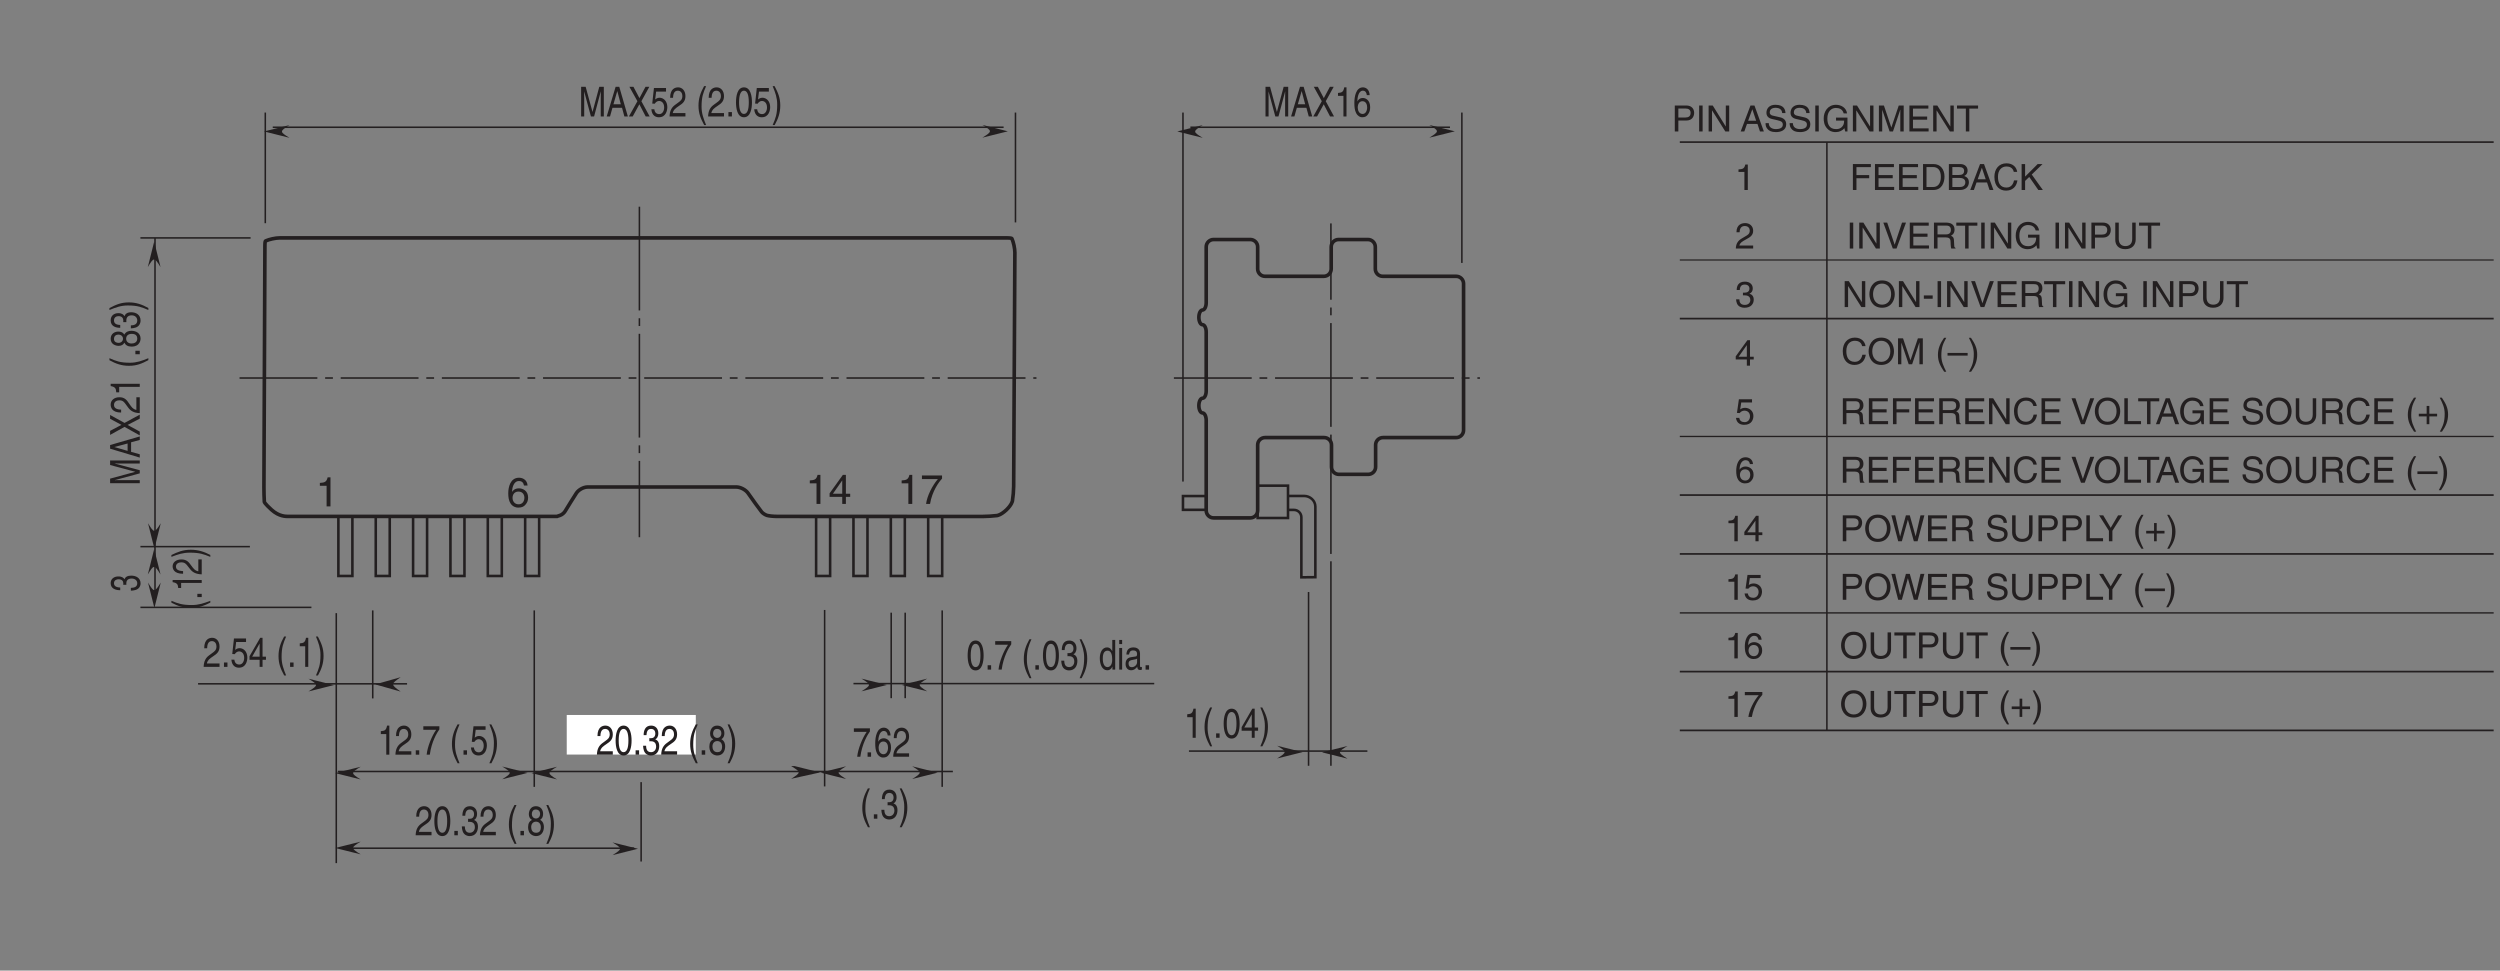 <?xml version="1.0" encoding="UTF-8"?>
<svg xmlns="http://www.w3.org/2000/svg" xmlns:xlink="http://www.w3.org/1999/xlink" width="481.89pt" height="187.09pt" viewBox="0 0 481.89 187.09" version="1.2">
<rect x="0" y="0" width="481.89" height="187.09" fill="#808080" stroke="none"/>
<defs>
<g>
<symbol overflow="visible" id="glyph0-0">
<path style="stroke:none;" d="M 0 0 L 0 -2.984 L -5.578 -2.984 L -5.578 0 Z M -3.141 -1.5 L -5.172 -0.484 L -5.172 -2.5 Z M -2.781 -1.672 L -4.828 -2.688 L -0.75 -2.688 Z M -0.391 -0.484 L -2.438 -1.5 L -0.391 -2.5 Z M -4.828 -0.297 L -2.781 -1.312 L -0.75 -0.297 Z M -4.828 -0.297 "/>
</symbol>
<symbol overflow="visible" id="glyph0-1">
<path style="stroke:none;" d="M -2.578 -1.344 C -2.578 -1.422 -2.594 -1.5 -2.594 -1.578 C -2.594 -1.938 -2.5 -2.547 -1.562 -2.547 C -0.922 -2.547 -0.484 -2.172 -0.484 -1.641 C -0.484 -0.859 -1.188 -0.766 -1.719 -0.75 L -1.719 -0.203 C -1.062 -0.234 -0.422 -0.359 -0.094 -0.828 C 0.047 -1.031 0.156 -1.297 0.156 -1.609 C 0.156 -2.672 -0.734 -3.109 -1.656 -3.109 C -2.406 -3.109 -2.781 -2.828 -2.953 -2.422 L -2.969 -2.422 C -3.062 -2.641 -3.406 -2.953 -4.125 -2.953 C -4.984 -2.953 -5.609 -2.469 -5.609 -1.656 C -5.609 -0.562 -4.594 -0.297 -3.766 -0.297 L -3.766 -0.812 C -4.156 -0.844 -4.969 -0.891 -4.969 -1.641 C -4.969 -2.266 -4.422 -2.406 -4.094 -2.406 C -3.391 -2.406 -3.172 -2.016 -3.172 -1.609 C -3.172 -1.516 -3.172 -1.422 -3.188 -1.344 Z M -2.578 -1.344 "/>
</symbol>
<symbol overflow="visible" id="glyph0-2">
<path style="stroke:none;" d=""/>
</symbol>
<symbol overflow="visible" id="glyph0-3">
<path style="stroke:none;" d="M -5.844 -1.422 C -4.609 -0.766 -3.484 -0.406 -2.078 -0.406 C -0.594 -0.406 0.406 -0.812 1.656 -1.438 L 1.656 -1.781 C 0.391 -1.312 -0.578 -0.969 -1.891 -0.969 C -3.797 -0.969 -4.562 -1.266 -5.844 -1.781 Z M -5.844 -1.422 "/>
</symbol>
<symbol overflow="visible" id="glyph0-4">
<path style="stroke:none;" d="M -0.844 -1.141 L -0.844 -0.516 L 0 -0.516 L 0 -1.141 Z M -0.844 -1.141 "/>
</symbol>
<symbol overflow="visible" id="glyph0-5">
<path style="stroke:none;" d="M -5.609 -2.141 L -5.609 -1.734 C -4.688 -1.562 -4.594 -1.281 -4.531 -0.609 L -3.969 -0.609 L -3.969 -1.578 L 0 -1.578 L 0 -2.141 Z M -5.609 -2.141 "/>
</symbol>
<symbol overflow="visible" id="glyph0-6">
<path style="stroke:none;" d="M -3.594 -0.781 C -3.984 -0.812 -4.969 -0.844 -4.969 -1.641 C -4.969 -2.25 -4.406 -2.469 -3.953 -2.469 C -3.234 -2.469 -3 -2.141 -2.656 -1.688 L -2.219 -1.141 C -1.781 -0.578 -1.156 -0.188 0 -0.156 L 0 -3.031 L -0.656 -3.031 L -0.656 -0.75 C -0.875 -0.766 -1.312 -0.891 -1.734 -1.469 L -2.062 -1.906 C -2.5 -2.531 -2.922 -3.031 -3.922 -3.031 C -4.969 -3.031 -5.609 -2.438 -5.609 -1.719 C -5.609 -1.266 -5.422 -0.266 -3.594 -0.266 Z M -3.594 -0.781 "/>
</symbol>
<symbol overflow="visible" id="glyph0-7">
<path style="stroke:none;" d="M 1.656 -0.578 C 0.422 -1.219 -0.703 -1.578 -2.109 -1.578 C -3.609 -1.578 -4.594 -1.172 -5.844 -0.562 L -5.844 -0.203 C -4.594 -0.688 -3.625 -1.016 -2.297 -1.016 C -0.391 -1.016 0.375 -0.719 1.656 -0.203 Z M 1.656 -0.578 "/>
</symbol>
<symbol overflow="visible" id="glyph1-0">
<path style="stroke:none;" d="M 0 0 L 3.188 0 L 3.188 -5.578 L 0 -5.578 Z M 1.594 -3.141 L 0.516 -5.172 L 2.672 -5.172 Z M 1.781 -2.781 L 2.875 -4.828 L 2.875 -0.75 Z M 0.516 -0.391 L 1.594 -2.438 L 2.672 -0.391 Z M 0.312 -4.828 L 1.406 -2.781 L 0.312 -0.75 Z M 0.312 -4.828 "/>
</symbol>
<symbol overflow="visible" id="glyph1-1">
<path style="stroke:none;" d="M 4.844 0 L 4.844 -5.719 L 3.969 -5.719 L 2.672 -0.891 L 2.656 -0.891 L 1.344 -5.719 L 0.469 -5.719 L 0.469 0 L 1.062 0 L 1.062 -3.375 C 1.062 -3.547 1.047 -4.266 1.047 -4.797 L 1.062 -4.797 L 2.359 0 L 2.969 0 L 4.25 -4.812 L 4.266 -4.812 C 4.266 -4.266 4.25 -3.547 4.25 -3.375 L 4.25 0 Z M 4.844 0 "/>
</symbol>
<symbol overflow="visible" id="glyph1-2">
<path style="stroke:none;" d="M 3.047 -1.672 L 3.5 0 L 4.172 0 L 2.516 -5.719 L 1.812 -5.719 L 0.094 0 L 0.734 0 L 1.203 -1.672 Z M 1.391 -2.344 L 2.125 -4.875 L 2.141 -4.875 L 2.812 -2.344 Z M 1.391 -2.344 "/>
</symbol>
<symbol overflow="visible" id="glyph1-3">
<path style="stroke:none;" d="M 2.531 -2.938 L 4.062 -5.719 L 3.328 -5.719 L 2.156 -3.531 L 1 -5.719 L 0.219 -5.719 L 1.766 -2.938 L 0.125 0 L 0.859 0 L 2.141 -2.344 L 3.359 0 L 4.125 0 Z M 2.531 -2.938 "/>
</symbol>
<symbol overflow="visible" id="glyph1-4">
<path style="stroke:none;" d="M 1.125 -4.797 L 3.031 -4.797 L 3.031 -5.484 L 0.703 -5.484 L 0.375 -2.484 L 0.859 -2.453 C 1.062 -2.781 1.359 -2.984 1.688 -2.984 C 2.234 -2.984 2.672 -2.547 2.672 -1.734 C 2.672 -1.031 2.312 -0.453 1.734 -0.453 C 1.234 -0.453 0.844 -0.734 0.781 -1.391 L 0.203 -1.391 C 0.312 -0.141 1.062 0.156 1.656 0.156 C 3.047 0.156 3.281 -1.188 3.281 -1.812 C 3.281 -2.969 2.531 -3.609 1.797 -3.609 C 1.406 -3.609 1.125 -3.438 0.938 -3.266 Z M 1.125 -4.797 "/>
</symbol>
<symbol overflow="visible" id="glyph1-5">
<path style="stroke:none;" d="M 0.844 -3.594 C 0.859 -3.984 0.906 -4.969 1.75 -4.969 C 2.406 -4.969 2.641 -4.406 2.641 -3.953 C 2.641 -3.234 2.281 -3 1.812 -2.656 L 1.219 -2.219 C 0.625 -1.781 0.203 -1.156 0.172 0 L 3.234 0 L 3.234 -0.656 L 0.797 -0.656 C 0.828 -0.875 0.953 -1.312 1.562 -1.734 L 2.031 -2.062 C 2.703 -2.5 3.234 -2.922 3.234 -3.922 C 3.234 -4.969 2.609 -5.609 1.828 -5.609 C 1.344 -5.609 0.281 -5.422 0.281 -3.594 Z M 0.844 -3.594 "/>
</symbol>
<symbol overflow="visible" id="glyph1-6">
<path style="stroke:none;" d=""/>
</symbol>
<symbol overflow="visible" id="glyph1-7">
<path style="stroke:none;" d="M 1.516 -5.844 C 0.828 -4.609 0.438 -3.484 0.438 -2.078 C 0.438 -0.594 0.859 0.406 1.531 1.656 L 1.906 1.656 C 1.391 0.391 1.031 -0.578 1.031 -1.891 C 1.031 -3.797 1.359 -4.562 1.906 -5.844 Z M 1.516 -5.844 "/>
</symbol>
<symbol overflow="visible" id="glyph1-8">
<path style="stroke:none;" d="M 1.219 -0.844 L 0.547 -0.844 L 0.547 0 L 1.219 0 Z M 1.219 -0.844 "/>
</symbol>
<symbol overflow="visible" id="glyph1-9">
<path style="stroke:none;" d="M 2.703 -2.719 C 2.703 -1.328 2.422 -0.484 1.766 -0.484 C 1.125 -0.484 0.828 -1.328 0.828 -2.719 C 0.828 -4.125 1.125 -4.969 1.766 -4.969 C 2.422 -4.969 2.703 -4.125 2.703 -2.719 Z M 3.312 -2.719 C 3.312 -3.891 3.062 -5.609 1.766 -5.609 C 0.484 -5.609 0.234 -3.891 0.234 -2.719 C 0.234 -1.562 0.484 0.156 1.766 0.156 C 3.062 0.156 3.312 -1.562 3.312 -2.719 Z M 3.312 -2.719 "/>
</symbol>
<symbol overflow="visible" id="glyph1-10">
<path style="stroke:none;" d="M 0.609 1.656 C 1.297 0.422 1.688 -0.703 1.688 -2.109 C 1.688 -3.609 1.25 -4.594 0.594 -5.844 L 0.219 -5.844 C 0.734 -4.594 1.094 -3.625 1.094 -2.297 C 1.094 -0.391 0.766 0.375 0.219 1.656 Z M 0.609 1.656 "/>
</symbol>
<symbol overflow="visible" id="glyph1-11">
<path style="stroke:none;" d="M 2.281 -5.609 L 1.844 -5.609 C 1.672 -4.688 1.375 -4.594 0.641 -4.531 L 0.641 -3.969 L 1.688 -3.969 L 1.688 0 L 2.281 0 Z M 2.281 -5.609 "/>
</symbol>
<symbol overflow="visible" id="glyph1-12">
<path style="stroke:none;" d="M 0.234 -4.797 L 2.703 -4.797 C 1.844 -3.547 1.031 -1.531 0.875 0 L 1.484 0 C 1.812 -2.5 2.891 -4.281 3.328 -4.875 L 3.328 -5.484 L 0.234 -5.484 Z M 0.234 -4.797 "/>
</symbol>
<symbol overflow="visible" id="glyph1-13">
<path style="stroke:none;" d="M 1.422 -2.578 C 1.516 -2.578 1.594 -2.594 1.688 -2.594 C 2.062 -2.594 2.734 -2.5 2.734 -1.562 C 2.734 -0.922 2.328 -0.484 1.75 -0.484 C 0.922 -0.484 0.812 -1.188 0.797 -1.719 L 0.219 -1.719 C 0.25 -1.062 0.391 -0.422 0.891 -0.094 C 1.109 0.047 1.391 0.156 1.719 0.156 C 2.859 0.156 3.328 -0.734 3.328 -1.656 C 3.328 -2.406 3.016 -2.781 2.578 -2.953 L 2.578 -2.969 C 2.828 -3.062 3.156 -3.406 3.156 -4.125 C 3.156 -4.984 2.641 -5.609 1.766 -5.609 C 0.594 -5.609 0.328 -4.594 0.328 -3.766 L 0.875 -3.766 C 0.906 -4.156 0.953 -4.969 1.75 -4.969 C 2.422 -4.969 2.578 -4.422 2.578 -4.094 C 2.578 -3.391 2.156 -3.172 1.719 -3.172 C 1.625 -3.172 1.531 -3.172 1.422 -3.188 Z M 1.422 -2.578 "/>
</symbol>
<symbol overflow="visible" id="glyph1-14">
<path style="stroke:none;" d="M 3.141 -4.156 C 3.141 -4.812 2.75 -5.609 1.75 -5.609 C 0.688 -5.609 0.391 -4.641 0.391 -4.062 C 0.391 -3.531 0.625 -3.156 1 -2.969 C 0.531 -2.734 0.25 -2.297 0.25 -1.609 C 0.25 -1.344 0.25 -0.734 0.703 -0.281 C 1.062 0.078 1.531 0.156 1.781 0.156 C 2.844 0.156 3.297 -0.719 3.297 -1.625 C 3.297 -2.047 3.172 -2.656 2.562 -2.984 C 2.766 -3.109 3.141 -3.359 3.141 -4.156 Z M 1.766 -2.625 C 2.281 -2.625 2.703 -2.297 2.703 -1.531 C 2.703 -0.656 2.203 -0.484 1.797 -0.484 C 1.016 -0.484 0.844 -1.141 0.844 -1.594 C 0.844 -2.109 1.141 -2.625 1.766 -2.625 Z M 1.766 -3.234 C 1.344 -3.234 0.969 -3.562 0.969 -4.094 C 0.969 -4.453 1.125 -4.969 1.719 -4.969 C 2.375 -4.969 2.562 -4.484 2.562 -4.141 C 2.562 -3.625 2.25 -3.234 1.766 -3.234 Z M 1.766 -3.234 "/>
</symbol>
<symbol overflow="visible" id="glyph1-15">
<path style="stroke:none;" d="M 3.203 -4.109 C 3.156 -5.25 2.422 -5.609 1.906 -5.609 C 0.562 -5.609 0.25 -3.828 0.25 -2.609 C 0.25 -1.875 0.312 -1.188 0.594 -0.656 C 0.906 -0.047 1.391 0.156 1.734 0.156 C 2.375 0.156 2.641 -0.062 2.875 -0.391 C 3.188 -0.812 3.297 -1.219 3.297 -1.797 C 3.297 -3.125 2.453 -3.562 1.906 -3.562 C 1.281 -3.562 0.969 -3.188 0.828 -2.891 L 0.828 -2.906 C 0.828 -3.484 1 -4.969 1.891 -4.969 C 2.375 -4.969 2.594 -4.609 2.656 -4.109 Z M 0.906 -1.719 C 0.906 -2.375 1.203 -2.938 1.812 -2.938 C 2.516 -2.938 2.719 -2.25 2.719 -1.766 C 2.719 -1 2.375 -0.484 1.844 -0.484 C 1.188 -0.484 0.906 -1.125 0.906 -1.719 Z M 0.906 -1.719 "/>
</symbol>
<symbol overflow="visible" id="glyph1-16">
<path style="stroke:none;" d="M 3.328 -1.359 L 3.328 -1.969 L 2.672 -1.969 L 2.672 -5.609 L 2.219 -5.609 L 0.156 -2.047 L 0.156 -1.359 L 2.109 -1.359 L 2.109 0 L 2.672 0 L 2.672 -1.359 Z M 2.109 -4.516 L 2.109 -1.969 L 0.672 -1.969 Z M 2.109 -4.516 "/>
</symbol>
<symbol overflow="visible" id="glyph1-17">
<path style="stroke:none;" d="M 3.188 -5.719 L 2.625 -5.719 L 2.625 -3.641 L 2.609 -3.578 C 2.469 -3.812 2.219 -4.281 1.609 -4.281 C 0.734 -4.281 0.219 -3.375 0.219 -2.203 C 0.219 -1.219 0.547 0.125 1.688 0.125 C 2.016 0.125 2.391 -0.016 2.641 -0.578 L 2.656 -0.578 L 2.656 0 L 3.188 0 Z M 0.797 -2.094 C 0.797 -2.625 0.844 -3.656 1.719 -3.656 C 2.531 -3.656 2.609 -2.562 2.609 -1.891 C 2.609 -0.781 2.062 -0.484 1.703 -0.484 C 1.094 -0.484 0.797 -1.172 0.797 -2.094 Z M 0.797 -2.094 "/>
</symbol>
<symbol overflow="visible" id="glyph1-18">
<path style="stroke:none;" d="M 0.984 -4.172 L 0.422 -4.172 L 0.422 0 L 0.984 0 Z M 0.984 -4.922 L 0.984 -5.719 L 0.422 -5.719 L 0.422 -4.922 Z M 0.984 -4.922 "/>
</symbol>
<symbol overflow="visible" id="glyph1-19">
<path style="stroke:none;" d="M 0.906 -2.906 C 0.953 -3.219 1.047 -3.703 1.672 -3.703 C 2.203 -3.703 2.453 -3.469 2.453 -3.031 C 2.453 -2.609 2.297 -2.547 2.172 -2.531 L 1.25 -2.391 C 0.312 -2.25 0.234 -1.438 0.234 -1.078 C 0.234 -0.359 0.656 0.125 1.281 0.125 C 1.922 0.125 2.266 -0.266 2.484 -0.562 C 2.5 -0.234 2.578 0.078 3.078 0.078 C 3.203 0.078 3.281 0.031 3.375 0 L 3.375 -0.516 C 3.312 -0.5 3.25 -0.484 3.188 -0.484 C 3.078 -0.484 3.016 -0.547 3.016 -0.719 L 3.016 -3.125 C 3.016 -4.188 2.047 -4.281 1.766 -4.281 C 0.953 -4.281 0.422 -3.891 0.391 -2.906 Z M 2.453 -1.438 C 2.453 -0.891 1.938 -0.469 1.422 -0.469 C 1 -0.469 0.812 -0.734 0.812 -1.188 C 0.812 -1.719 1.25 -1.812 1.531 -1.859 C 2.219 -1.969 2.359 -2.047 2.453 -2.125 Z M 2.453 -1.438 "/>
</symbol>
<symbol overflow="visible" id="glyph2-0">
<path style="stroke:none;" d="M 0 0 L 3.984 0 L 3.984 -5.578 L 0 -5.578 Z M 1.984 -3.141 L 0.641 -5.172 L 3.344 -5.172 Z M 2.234 -2.781 L 3.578 -4.828 L 3.578 -0.75 Z M 0.641 -0.391 L 1.984 -2.438 L 3.344 -0.391 Z M 0.391 -4.828 L 1.75 -2.781 L 0.391 -0.75 Z M 0.391 -4.828 "/>
</symbol>
<symbol overflow="visible" id="glyph2-1">
<path style="stroke:none;" d="M 2.859 -5.609 L 2.312 -5.609 C 2.094 -4.688 1.719 -4.594 0.812 -4.531 L 0.812 -3.969 L 2.109 -3.969 L 2.109 0 L 2.859 0 Z M 2.859 -5.609 "/>
</symbol>
<symbol overflow="visible" id="glyph2-2">
<path style="stroke:none;" d=""/>
</symbol>
<symbol overflow="visible" id="glyph2-3">
<path style="stroke:none;" d="M 4.016 -4.109 C 3.938 -5.25 3.016 -5.609 2.375 -5.609 C 0.703 -5.609 0.297 -3.828 0.297 -2.609 C 0.297 -1.875 0.391 -1.188 0.734 -0.656 C 1.125 -0.047 1.75 0.156 2.172 0.156 C 2.969 0.156 3.297 -0.062 3.594 -0.391 C 3.969 -0.812 4.125 -1.219 4.125 -1.797 C 4.125 -3.125 3.062 -3.562 2.375 -3.562 C 1.609 -3.562 1.219 -3.188 1.047 -2.891 L 1.031 -2.906 C 1.031 -3.484 1.266 -4.969 2.359 -4.969 C 2.969 -4.969 3.234 -4.609 3.328 -4.109 Z M 1.125 -1.719 C 1.125 -2.375 1.5 -2.938 2.266 -2.938 C 3.141 -2.938 3.406 -2.25 3.406 -1.766 C 3.406 -1 2.969 -0.484 2.297 -0.484 C 1.484 -0.484 1.125 -1.125 1.125 -1.719 Z M 1.125 -1.719 "/>
</symbol>
<symbol overflow="visible" id="glyph2-4">
<path style="stroke:none;" d="M 4.172 -1.359 L 4.172 -1.969 L 3.344 -1.969 L 3.344 -5.609 L 2.766 -5.609 L 0.203 -2.047 L 0.203 -1.359 L 2.641 -1.359 L 2.641 0 L 3.344 0 L 3.344 -1.359 Z M 2.625 -4.516 L 2.641 -4.516 L 2.641 -1.969 L 0.844 -1.969 Z M 2.625 -4.516 "/>
</symbol>
<symbol overflow="visible" id="glyph2-5">
<path style="stroke:none;" d="M 0.297 -4.797 L 3.375 -4.797 C 2.297 -3.547 1.281 -1.531 1.094 0 L 1.859 0 C 2.266 -2.5 3.609 -4.281 4.172 -4.875 L 4.172 -5.484 L 0.297 -5.484 Z M 0.297 -4.797 "/>
</symbol>
<symbol overflow="visible" id="glyph3-0">
<path style="stroke:none;" d="M 0 0 L 0 -3.188 L -5.578 -3.188 L -5.578 0 Z M -3.141 -1.594 L -5.172 -0.516 L -5.172 -2.672 Z M -2.781 -1.781 L -4.828 -2.875 L -0.75 -2.875 Z M -0.391 -0.516 L -2.438 -1.594 L -0.391 -2.672 Z M -4.828 -0.312 L -2.781 -1.406 L -0.75 -0.312 Z M -4.828 -0.312 "/>
</symbol>
<symbol overflow="visible" id="glyph3-1">
<path style="stroke:none;" d="M 0 -4.844 L -5.719 -4.844 L -5.719 -3.969 L -0.891 -2.672 L -0.891 -2.656 L -5.719 -1.344 L -5.719 -0.469 L 0 -0.469 L 0 -1.062 L -3.375 -1.062 C -3.547 -1.062 -4.266 -1.047 -4.797 -1.047 L -4.797 -1.062 L 0 -2.359 L 0 -2.969 L -4.812 -4.25 L -4.812 -4.266 C -4.266 -4.266 -3.547 -4.25 -3.375 -4.25 L 0 -4.25 Z M 0 -4.844 "/>
</symbol>
<symbol overflow="visible" id="glyph3-2">
<path style="stroke:none;" d="M -1.672 -3.047 L 0 -3.5 L 0 -4.172 L -5.719 -2.516 L -5.719 -1.812 L 0 -0.094 L 0 -0.734 L -1.672 -1.203 Z M -2.344 -1.391 L -4.875 -2.125 L -4.875 -2.141 L -2.344 -2.812 Z M -2.344 -1.391 "/>
</symbol>
<symbol overflow="visible" id="glyph3-3">
<path style="stroke:none;" d="M -2.938 -2.531 L -5.719 -4.062 L -5.719 -3.328 L -3.531 -2.156 L -5.719 -1 L -5.719 -0.219 L -2.938 -1.766 L 0 -0.125 L 0 -0.859 L -2.344 -2.141 L 0 -3.359 L 0 -4.125 Z M -2.938 -2.531 "/>
</symbol>
<symbol overflow="visible" id="glyph3-4">
<path style="stroke:none;" d="M -3.594 -0.844 C -3.984 -0.859 -4.969 -0.906 -4.969 -1.75 C -4.969 -2.406 -4.406 -2.641 -3.953 -2.641 C -3.234 -2.641 -3 -2.281 -2.656 -1.812 L -2.219 -1.219 C -1.781 -0.625 -1.156 -0.203 0 -0.172 L 0 -3.234 L -0.656 -3.234 L -0.656 -0.797 C -0.875 -0.828 -1.312 -0.953 -1.734 -1.562 L -2.062 -2.031 C -2.5 -2.703 -2.922 -3.234 -3.922 -3.234 C -4.969 -3.234 -5.609 -2.609 -5.609 -1.828 C -5.609 -1.344 -5.422 -0.281 -3.594 -0.281 Z M -3.594 -0.844 "/>
</symbol>
<symbol overflow="visible" id="glyph3-5">
<path style="stroke:none;" d="M -5.609 -2.281 L -5.609 -1.844 C -4.688 -1.672 -4.594 -1.375 -4.531 -0.641 L -3.969 -0.641 L -3.969 -1.688 L 0 -1.688 L 0 -2.281 Z M -5.609 -2.281 "/>
</symbol>
<symbol overflow="visible" id="glyph3-6">
<path style="stroke:none;" d=""/>
</symbol>
<symbol overflow="visible" id="glyph3-7">
<path style="stroke:none;" d="M -5.844 -1.516 C -4.609 -0.828 -3.484 -0.438 -2.078 -0.438 C -0.594 -0.438 0.406 -0.859 1.656 -1.531 L 1.656 -1.906 C 0.391 -1.391 -0.578 -1.031 -1.891 -1.031 C -3.797 -1.031 -4.562 -1.359 -5.844 -1.906 Z M -5.844 -1.516 "/>
</symbol>
<symbol overflow="visible" id="glyph3-8">
<path style="stroke:none;" d="M -0.844 -1.219 L -0.844 -0.547 L 0 -0.547 L 0 -1.219 Z M -0.844 -1.219 "/>
</symbol>
<symbol overflow="visible" id="glyph3-9">
<path style="stroke:none;" d="M -4.156 -3.141 C -4.812 -3.141 -5.609 -2.75 -5.609 -1.75 C -5.609 -0.688 -4.641 -0.391 -4.062 -0.391 C -3.531 -0.391 -3.156 -0.625 -2.969 -1 C -2.734 -0.531 -2.297 -0.25 -1.609 -0.25 C -1.344 -0.25 -0.734 -0.25 -0.281 -0.703 C 0.078 -1.062 0.156 -1.531 0.156 -1.781 C 0.156 -2.844 -0.719 -3.297 -1.625 -3.297 C -2.047 -3.297 -2.656 -3.172 -2.984 -2.562 C -3.109 -2.766 -3.359 -3.141 -4.156 -3.141 Z M -2.625 -1.766 C -2.625 -2.281 -2.297 -2.703 -1.531 -2.703 C -0.656 -2.703 -0.484 -2.203 -0.484 -1.797 C -0.484 -1.016 -1.141 -0.844 -1.594 -0.844 C -2.109 -0.844 -2.625 -1.141 -2.625 -1.766 Z M -3.234 -1.766 C -3.234 -1.344 -3.562 -0.969 -4.094 -0.969 C -4.453 -0.969 -4.969 -1.125 -4.969 -1.719 C -4.969 -2.375 -4.484 -2.562 -4.141 -2.562 C -3.625 -2.562 -3.234 -2.25 -3.234 -1.766 Z M -3.234 -1.766 "/>
</symbol>
<symbol overflow="visible" id="glyph3-10">
<path style="stroke:none;" d="M -2.578 -1.422 C -2.578 -1.516 -2.594 -1.594 -2.594 -1.688 C -2.594 -2.062 -2.5 -2.734 -1.562 -2.734 C -0.922 -2.734 -0.484 -2.328 -0.484 -1.75 C -0.484 -0.922 -1.188 -0.812 -1.719 -0.797 L -1.719 -0.219 C -1.062 -0.25 -0.422 -0.391 -0.094 -0.891 C 0.047 -1.109 0.156 -1.391 0.156 -1.719 C 0.156 -2.859 -0.734 -3.328 -1.656 -3.328 C -2.406 -3.328 -2.781 -3.016 -2.953 -2.578 L -2.969 -2.578 C -3.062 -2.828 -3.406 -3.156 -4.125 -3.156 C -4.984 -3.156 -5.609 -2.641 -5.609 -1.766 C -5.609 -0.594 -4.594 -0.328 -3.766 -0.328 L -3.766 -0.875 C -4.156 -0.906 -4.969 -0.953 -4.969 -1.75 C -4.969 -2.422 -4.422 -2.578 -4.094 -2.578 C -3.391 -2.578 -3.172 -2.156 -3.172 -1.719 C -3.172 -1.625 -3.172 -1.531 -3.188 -1.422 Z M -2.578 -1.422 "/>
</symbol>
<symbol overflow="visible" id="glyph3-11">
<path style="stroke:none;" d="M 1.656 -0.609 C 0.422 -1.297 -0.703 -1.688 -2.109 -1.688 C -3.609 -1.688 -4.594 -1.25 -5.844 -0.594 L -5.844 -0.219 C -4.594 -0.734 -3.625 -1.094 -2.297 -1.094 C -0.391 -1.094 0.375 -0.766 1.656 -0.219 Z M 1.656 -0.609 "/>
</symbol>
<symbol overflow="visible" id="glyph4-0">
<path style="stroke:none;" d="M 0 0 L 3.484 0 L 3.484 -4.875 L 0 -4.875 Z M 1.734 -2.75 L 0.562 -4.531 L 2.922 -4.531 Z M 1.953 -2.438 L 3.141 -4.219 L 3.141 -0.656 Z M 0.562 -0.344 L 1.734 -2.125 L 2.922 -0.344 Z M 0.344 -4.219 L 1.531 -2.438 L 0.344 -0.656 Z M 0.344 -4.219 "/>
</symbol>
<symbol overflow="visible" id="glyph4-1">
<path style="stroke:none;" d="M 1.281 -4.422 L 2.641 -4.422 C 3.203 -4.422 3.641 -4.219 3.641 -3.594 C 3.641 -2.906 3.219 -2.688 2.625 -2.688 L 1.281 -2.688 Z M 1.281 -2.109 L 2.844 -2.109 C 3.938 -2.109 4.328 -2.906 4.328 -3.594 C 4.328 -4.406 3.781 -5 2.844 -5 L 0.594 -5 L 0.594 0 L 1.281 0 Z M 1.281 -2.109 "/>
</symbol>
<symbol overflow="visible" id="glyph4-2">
<path style="stroke:none;" d="M 1.312 -5 L 0.641 -5 L 0.641 0 L 1.312 0 Z M 1.312 -5 "/>
</symbol>
<symbol overflow="visible" id="glyph4-3">
<path style="stroke:none;" d="M 3.844 -0.969 L 3.828 -0.969 L 1.328 -5 L 0.531 -5 L 0.531 0 L 1.188 0 L 1.188 -4.047 L 1.203 -4.047 L 3.75 0 L 4.5 0 L 4.5 -5 L 3.844 -5 Z M 3.844 -0.969 "/>
</symbol>
<symbol overflow="visible" id="glyph4-4">
<path style="stroke:none;" d=""/>
</symbol>
<symbol overflow="visible" id="glyph4-5">
<path style="stroke:none;" d="M 3.328 -1.453 L 3.812 0 L 4.562 0 L 2.75 -5 L 1.984 -5 L 0.094 0 L 0.797 0 L 1.312 -1.453 Z M 1.531 -2.062 L 2.328 -4.266 L 2.344 -4.266 L 3.078 -2.062 Z M 1.531 -2.062 "/>
</symbol>
<symbol overflow="visible" id="glyph4-6">
<path style="stroke:none;" d="M 4.188 -3.547 C 4.156 -4.094 3.984 -5.141 2.234 -5.141 C 1.016 -5.141 0.516 -4.375 0.516 -3.594 C 0.516 -2.719 1.25 -2.484 1.578 -2.406 L 2.594 -2.172 C 3.422 -1.984 3.672 -1.812 3.672 -1.297 C 3.672 -0.578 2.844 -0.453 2.359 -0.453 C 1.719 -0.453 0.969 -0.703 0.969 -1.609 L 0.344 -1.609 C 0.344 -1.156 0.422 -0.734 0.844 -0.344 C 1.078 -0.141 1.438 0.125 2.359 0.125 C 3.219 0.125 4.328 -0.188 4.328 -1.375 C 4.328 -2.172 3.828 -2.562 3.188 -2.719 L 1.75 -3.047 C 1.469 -3.109 1.156 -3.25 1.156 -3.672 C 1.156 -4.438 1.875 -4.562 2.312 -4.562 C 2.875 -4.562 3.516 -4.312 3.547 -3.547 Z M 4.188 -3.547 "/>
</symbol>
<symbol overflow="visible" id="glyph4-7">
<path style="stroke:none;" d="M 2.703 -2.094 L 4.266 -2.094 C 4.266 -1.562 4.156 -1.109 3.719 -0.766 C 3.359 -0.469 2.953 -0.453 2.703 -0.453 C 1.359 -0.453 1.031 -1.484 1.031 -2.516 C 1.031 -3.812 1.766 -4.531 2.672 -4.531 C 3.219 -4.531 3.953 -4.359 4.172 -3.484 L 4.828 -3.484 C 4.672 -4.609 3.641 -5.141 2.703 -5.141 C 1.078 -5.141 0.328 -3.766 0.328 -2.547 C 0.328 -2.016 0.359 -1.156 1.125 -0.438 C 1.375 -0.188 1.797 0.125 2.656 0.125 C 3.344 0.125 3.969 -0.172 4.312 -0.641 L 4.469 0 L 4.906 0 L 4.906 -2.672 L 2.703 -2.672 Z M 2.703 -2.094 "/>
</symbol>
<symbol overflow="visible" id="glyph4-8">
<path style="stroke:none;" d="M 5.297 0 L 5.297 -5 L 4.344 -5 L 2.922 -0.781 L 2.906 -0.781 L 1.484 -5 L 0.516 -5 L 0.516 0 L 1.156 0 L 1.156 -2.953 C 1.156 -3.094 1.156 -3.734 1.156 -4.188 L 2.578 0 L 3.234 0 L 4.641 -4.203 L 4.656 -4.203 C 4.656 -3.734 4.641 -3.094 4.641 -2.953 L 4.641 0 Z M 5.297 0 "/>
</symbol>
<symbol overflow="visible" id="glyph4-9">
<path style="stroke:none;" d="M 4.297 -0.594 L 1.281 -0.594 L 1.281 -2.266 L 4.016 -2.266 L 4.016 -2.875 L 1.281 -2.875 L 1.281 -4.406 L 4.25 -4.406 L 4.25 -5 L 0.594 -5 L 0.594 0 L 4.297 0 Z M 4.297 -0.594 "/>
</symbol>
<symbol overflow="visible" id="glyph4-10">
<path style="stroke:none;" d="M 0.094 -4.406 L 1.797 -4.406 L 1.797 0 L 2.469 0 L 2.469 -4.406 L 4.156 -4.406 L 4.156 -5 L 0.094 -5 Z M 0.094 -4.406 "/>
</symbol>
<symbol overflow="visible" id="glyph4-11">
<path style="stroke:none;" d="M 3.5 -3.594 C 3.438 -4.594 2.641 -4.906 2.078 -4.906 C 0.609 -4.906 0.266 -3.359 0.266 -2.281 C 0.266 -1.641 0.344 -1.031 0.641 -0.578 C 0.984 -0.031 1.531 0.125 1.906 0.125 C 2.594 0.125 2.891 -0.062 3.141 -0.344 C 3.484 -0.703 3.609 -1.062 3.609 -1.562 C 3.609 -2.734 2.672 -3.125 2.078 -3.125 C 1.406 -3.125 1.062 -2.781 0.906 -2.516 L 0.906 -2.531 C 0.906 -3.047 1.094 -4.344 2.062 -4.344 C 2.594 -4.344 2.828 -4.031 2.906 -3.594 Z M 0.984 -1.5 C 0.984 -2.078 1.312 -2.578 1.984 -2.578 C 2.75 -2.578 2.969 -1.969 2.969 -1.547 C 2.969 -0.875 2.594 -0.422 2.016 -0.422 C 1.297 -0.422 0.984 -0.984 0.984 -1.5 Z M 0.984 -1.5 "/>
</symbol>
<symbol overflow="visible" id="glyph4-12">
<path style="stroke:none;" d="M 1.234 -4.188 L 3.312 -4.188 L 3.312 -4.797 L 0.781 -4.797 L 0.406 -2.172 L 0.938 -2.141 C 1.156 -2.438 1.484 -2.609 1.844 -2.609 C 2.453 -2.609 2.922 -2.219 2.922 -1.516 C 2.922 -0.906 2.531 -0.391 1.891 -0.391 C 1.344 -0.391 0.922 -0.641 0.859 -1.219 L 0.219 -1.219 C 0.344 -0.125 1.156 0.125 1.812 0.125 C 3.344 0.125 3.578 -1.047 3.578 -1.594 C 3.578 -2.594 2.766 -3.156 1.969 -3.156 C 1.531 -3.156 1.234 -3.016 1.031 -2.844 Z M 1.234 -4.188 "/>
</symbol>
<symbol overflow="visible" id="glyph4-13">
<path style="stroke:none;" d="M 3.641 -1.188 L 3.641 -1.719 L 2.922 -1.719 L 2.922 -4.906 L 2.422 -4.906 L 0.172 -1.797 L 0.172 -1.188 L 2.312 -1.188 L 2.312 0 L 2.922 0 L 2.922 -1.188 Z M 2.297 -3.938 L 2.312 -3.938 L 2.312 -1.719 L 0.734 -1.719 Z M 2.297 -3.938 "/>
</symbol>
<symbol overflow="visible" id="glyph4-14">
<path style="stroke:none;" d="M 1.562 -2.266 C 1.656 -2.266 1.75 -2.266 1.844 -2.266 C 2.266 -2.266 2.984 -2.188 2.984 -1.359 C 2.984 -0.797 2.547 -0.422 1.922 -0.422 C 1 -0.422 0.891 -1.031 0.875 -1.5 L 0.234 -1.5 C 0.281 -0.938 0.422 -0.375 0.969 -0.078 C 1.203 0.047 1.516 0.125 1.875 0.125 C 3.125 0.125 3.641 -0.641 3.641 -1.438 C 3.641 -2.094 3.297 -2.438 2.828 -2.578 L 2.828 -2.594 C 3.094 -2.688 3.453 -2.984 3.453 -3.609 C 3.453 -4.359 2.891 -4.906 1.938 -4.906 C 0.641 -4.906 0.359 -4.016 0.359 -3.297 L 0.953 -3.297 C 0.984 -3.641 1.031 -4.344 1.906 -4.344 C 2.641 -4.344 2.812 -3.875 2.812 -3.578 C 2.812 -2.969 2.359 -2.781 1.875 -2.781 C 1.781 -2.781 1.672 -2.781 1.562 -2.781 Z M 1.562 -2.266 "/>
</symbol>
<symbol overflow="visible" id="glyph4-15">
<path style="stroke:none;" d="M 0.922 -3.141 C 0.938 -3.484 0.984 -4.344 1.906 -4.344 C 2.625 -4.344 2.875 -3.859 2.875 -3.469 C 2.875 -2.828 2.5 -2.625 1.984 -2.328 L 1.328 -1.938 C 0.672 -1.562 0.219 -1.016 0.188 0 L 3.531 0 L 3.531 -0.578 L 0.875 -0.578 C 0.906 -0.766 1.047 -1.156 1.719 -1.516 L 2.219 -1.797 C 2.953 -2.188 3.531 -2.562 3.531 -3.438 C 3.531 -4.344 2.844 -4.906 2 -4.906 C 1.469 -4.906 0.312 -4.734 0.312 -3.141 Z M 0.922 -3.141 "/>
</symbol>
<symbol overflow="visible" id="glyph4-16">
<path style="stroke:none;" d="M 2.5 -4.906 L 2.016 -4.906 C 1.828 -4.094 1.5 -4.016 0.703 -3.969 L 0.703 -3.484 L 1.844 -3.484 L 1.844 0 L 2.5 0 Z M 2.5 -4.906 "/>
</symbol>
<symbol overflow="visible" id="glyph4-17">
<path style="stroke:none;" d="M 1.297 -2.141 L 2.922 -2.141 C 3.734 -2.141 3.812 -1.672 3.812 -1.25 C 3.812 -1.062 3.844 -0.312 3.938 0 L 4.766 0 L 4.766 -0.109 C 4.562 -0.234 4.516 -0.328 4.516 -0.609 L 4.469 -1.516 C 4.453 -2.219 4.156 -2.344 3.875 -2.453 C 4.188 -2.641 4.578 -2.922 4.578 -3.656 C 4.578 -4.719 3.75 -5 2.922 -5 L 0.609 -5 L 0.609 0 L 1.297 0 Z M 1.297 -4.422 L 2.969 -4.422 C 3.312 -4.422 3.875 -4.359 3.875 -3.594 C 3.875 -2.844 3.359 -2.719 2.859 -2.719 L 1.297 -2.719 Z M 1.297 -4.422 "/>
</symbol>
<symbol overflow="visible" id="glyph4-18">
<path style="stroke:none;" d="M 1.281 -2.266 L 3.734 -2.266 L 3.734 -2.875 L 1.281 -2.875 L 1.281 -4.406 L 4.062 -4.406 L 4.062 -5 L 0.594 -5 L 0.594 0 L 1.281 0 Z M 1.281 -2.266 "/>
</symbol>
<symbol overflow="visible" id="glyph4-19">
<path style="stroke:none;" d="M 4.703 -3.5 C 4.594 -4.328 3.938 -5.141 2.641 -5.141 C 1.188 -5.141 0.312 -4.062 0.312 -2.531 C 0.312 -0.609 1.422 0.125 2.562 0.125 C 2.938 0.125 4.469 0.047 4.75 -1.844 L 4.094 -1.844 C 3.859 -0.672 3.094 -0.469 2.656 -0.469 C 1.422 -0.469 1 -1.375 1 -2.547 C 1 -3.875 1.734 -4.531 2.641 -4.531 C 3.125 -4.531 3.859 -4.375 4.047 -3.5 Z M 4.703 -3.5 "/>
</symbol>
<symbol overflow="visible" id="glyph4-20">
<path style="stroke:none;" d="M 2.328 -0.734 L 0.891 -5 L 0.141 -5 L 1.969 0 L 2.688 0 L 4.516 -5 L 3.75 -5 Z M 2.328 -0.734 "/>
</symbol>
<symbol overflow="visible" id="glyph4-21">
<path style="stroke:none;" d="M 4.453 -2.5 C 4.453 -1.328 3.797 -0.469 2.703 -0.469 C 1.625 -0.469 0.969 -1.328 0.969 -2.5 C 0.969 -3.672 1.625 -4.531 2.703 -4.531 C 3.797 -4.531 4.453 -3.672 4.453 -2.5 Z M 5.156 -2.5 C 5.156 -3.578 4.578 -5.141 2.703 -5.141 C 0.844 -5.141 0.266 -3.578 0.266 -2.5 C 0.266 -1.422 0.844 0.125 2.703 0.125 C 4.578 0.125 5.156 -1.422 5.156 -2.5 Z M 5.156 -2.5 "/>
</symbol>
<symbol overflow="visible" id="glyph4-22">
<path style="stroke:none;" d="M 1.203 -5 L 0.531 -5 L 0.531 0 L 3.75 0 L 3.75 -0.594 L 1.203 -0.594 Z M 1.203 -5 "/>
</symbol>
<symbol overflow="visible" id="glyph4-23">
<path style="stroke:none;" d="M 3.812 -5 L 3.812 -1.844 C 3.812 -0.75 3.109 -0.469 2.5 -0.469 C 1.891 -0.469 1.219 -0.766 1.219 -1.859 L 1.219 -5 L 0.547 -5 L 0.547 -1.672 C 0.547 -0.734 1.125 0.125 2.469 0.125 C 3.844 0.125 4.484 -0.734 4.484 -1.75 L 4.484 -5 Z M 3.812 -5 "/>
</symbol>
<symbol overflow="visible" id="glyph4-24">
<path style="stroke:none;" d="M 1.656 -5.109 C 0.906 -4.031 0.469 -3.047 0.469 -1.812 C 0.469 -0.516 0.953 0.359 1.672 1.438 L 2.078 1.438 C 1.531 0.344 1.125 -0.5 1.125 -1.656 C 1.125 -3.328 1.484 -4 2.078 -5.109 Z M 1.656 -5.109 "/>
</symbol>
<symbol overflow="visible" id="glyph4-25">
<path style="stroke:none;" d="M 3.875 -2.188 L 0 -2.188 L 0 -1.672 L 3.875 -1.672 Z M 3.875 -2.188 "/>
</symbol>
<symbol overflow="visible" id="glyph4-26">
<path style="stroke:none;" d="M 0.672 1.438 C 1.422 0.375 1.844 -0.625 1.844 -1.844 C 1.844 -3.156 1.375 -4.016 0.641 -5.109 L 0.234 -5.109 C 0.797 -4.016 1.188 -3.156 1.188 -2.016 C 1.188 -0.344 0.844 0.328 0.25 1.438 Z M 0.672 1.438 "/>
</symbol>
<symbol overflow="visible" id="glyph4-27">
<path style="stroke:none;" d="M 1.781 -2.016 L 0.266 -2.016 L 0.266 -1.5 L 1.781 -1.5 L 1.781 0 L 2.297 0 L 2.297 -1.5 L 3.797 -1.5 L 3.797 -2.016 L 2.297 -2.016 L 2.297 -3.516 L 1.781 -3.516 Z M 1.781 -2.016 "/>
</symbol>
<symbol overflow="visible" id="glyph4-28">
<path style="stroke:none;" d="M 2.016 -2.25 L 0.312 -2.25 L 0.312 -1.609 L 2.016 -1.609 Z M 2.016 -2.25 "/>
</symbol>
<symbol overflow="visible" id="glyph4-29">
<path style="stroke:none;" d="M 0.266 -4.188 L 2.953 -4.188 C 2.016 -3.094 1.125 -1.344 0.953 0 L 1.625 0 C 1.984 -2.188 3.156 -3.75 3.641 -4.266 L 3.641 -4.797 L 0.266 -4.797 Z M 0.266 -4.188 "/>
</symbol>
<symbol overflow="visible" id="glyph4-30">
<path style="stroke:none;" d="M 3.281 -4.141 L 3.297 -4.141 L 4.438 0 L 5.156 0 L 6.469 -5 L 5.719 -5 L 4.781 -0.938 L 3.656 -5 L 2.906 -5 L 1.797 -0.938 L 1.781 -0.938 L 0.844 -5 L 0.109 -5 L 1.422 0 L 2.125 0 Z M 3.281 -4.141 "/>
</symbol>
<symbol overflow="visible" id="glyph4-31">
<path style="stroke:none;" d="M 2.656 -2.016 L 4.547 -5 L 3.75 -5 L 2.328 -2.594 L 0.891 -5 L 0.094 -5 L 1.984 -2.016 L 1.984 0 L 2.656 0 Z M 2.656 -2.016 "/>
</symbol>
<symbol overflow="visible" id="glyph4-32">
<path style="stroke:none;" d="M 0.562 0 L 2.562 0 C 4.203 0 4.703 -1.453 4.703 -2.578 C 4.703 -4.016 3.891 -5 2.594 -5 L 0.562 -5 Z M 1.234 -4.422 L 2.5 -4.422 C 3.422 -4.422 4 -3.797 4 -2.531 C 4 -1.266 3.422 -0.578 2.547 -0.578 L 1.234 -0.578 Z M 1.234 -4.422 "/>
</symbol>
<symbol overflow="visible" id="glyph4-33">
<path style="stroke:none;" d="M 1.188 -4.422 L 2.422 -4.422 C 3.172 -4.422 3.453 -4.156 3.453 -3.688 C 3.453 -3.078 3.062 -2.891 2.406 -2.891 L 1.188 -2.891 Z M 0.516 0 L 2.672 0 C 3.781 0 4.375 -0.672 4.375 -1.484 C 4.375 -2.328 3.797 -2.562 3.469 -2.703 C 4.016 -2.953 4.125 -3.422 4.125 -3.75 C 4.125 -4.422 3.656 -5 2.719 -5 L 0.516 -5 Z M 1.188 -2.328 L 2.516 -2.328 C 3.078 -2.328 3.688 -2.188 3.688 -1.484 C 3.688 -0.938 3.344 -0.578 2.641 -0.578 L 1.188 -0.578 Z M 1.188 -2.328 "/>
</symbol>
<symbol overflow="visible" id="glyph4-34">
<path style="stroke:none;" d="M 1.203 -1.75 L 2 -2.516 L 3.75 0 L 4.625 0 L 2.484 -2.984 L 4.562 -5 L 3.625 -5 L 1.203 -2.578 L 1.203 -5 L 0.531 -5 L 0.531 0 L 1.203 0 Z M 1.203 -1.75 "/>
</symbol>
</g>
<clipPath id="clip1">
  <path d="M 322 39 L 480.668 39 L 480.668 40 L 322 40 Z M 322 39 "/>
</clipPath>
<clipPath id="clip2">
  <path d="M 322 27 L 480.668 27 L 480.668 29 L 322 29 Z M 322 27 "/>
</clipPath>
<clipPath id="clip3">
  <path d="M 322 50 L 480.668 50 L 480.668 51 L 322 51 Z M 322 50 "/>
</clipPath>
<clipPath id="clip4">
  <path d="M 322 73 L 480.668 73 L 480.668 74 L 322 74 Z M 322 73 "/>
</clipPath>
<clipPath id="clip5">
  <path d="M 322 61 L 480.668 61 L 480.668 63 L 322 63 Z M 322 61 "/>
</clipPath>
<clipPath id="clip6">
  <path d="M 322 84 L 480.668 84 L 480.668 85 L 322 85 Z M 322 84 "/>
</clipPath>
<clipPath id="clip7">
  <path d="M 322 95 L 480.668 95 L 480.668 97 L 322 97 Z M 322 95 "/>
</clipPath>
<clipPath id="clip8">
  <path d="M 322 118 L 480.668 118 L 480.668 119 L 322 119 Z M 322 118 "/>
</clipPath>
<clipPath id="clip9">
  <path d="M 322 106 L 480.668 106 L 480.668 108 L 322 108 Z M 322 106 "/>
</clipPath>
<clipPath id="clip10">
  <path d="M 322 129 L 480.668 129 L 480.668 130 L 322 130 Z M 322 129 "/>
</clipPath>
<clipPath id="clip11">
  <path d="M 322 140 L 480.668 140 L 480.668 142 L 322 142 Z M 322 140 "/>
</clipPath>
</defs>
<g id="surface1">
<g style="fill:rgb(13.73%,12.16%,12.549%);fill-opacity:1;">
  <use xlink:href="#glyph0-1" x="26.941" y="114.064"/>
  <use xlink:href="#glyph0-2" x="26.941" y="110.744"/>
</g>
<g style="fill:rgb(13.73%,12.16%,12.549%);fill-opacity:1;">
  <use xlink:href="#glyph0-3" x="38.883" y="117.593"/>
  <use xlink:href="#glyph0-4" x="38.883" y="115.605"/>
  <use xlink:href="#glyph0-5" x="38.883" y="113.945"/>
</g>
<g style="fill:rgb(13.73%,12.16%,12.549%);fill-opacity:1;">
  <use xlink:href="#glyph0-6" x="38.883" y="110.864"/>
  <use xlink:href="#glyph0-7" x="38.883" y="107.544"/>
</g>
<path style="fill:none;stroke-width:3;stroke-linecap:butt;stroke-linejoin:miter;stroke:rgb(13.73%,12.16%,12.549%);stroke-opacity:1;stroke-miterlimit:4;" d="M 514.618 1616.544 L 1923.39 1616.544 " transform="matrix(0.1,0,0,-0.1,1.112,186.184)"/>
<path style="fill:none;stroke-width:3;stroke-linecap:butt;stroke-linejoin:miter;stroke:rgb(13.73%,12.16%,12.549%);stroke-opacity:1;stroke-miterlimit:4;" d="M 500.251 1431.586 L 500.251 1644.884 " transform="matrix(0.1,0,0,-0.1,1.112,186.184)"/>
<path style="fill:none;stroke-width:3;stroke-linecap:butt;stroke-linejoin:miter;stroke:rgb(13.73%,12.16%,12.549%);stroke-opacity:1;stroke-miterlimit:4;" d="M 1946.274 1433.117 L 1946.274 1644.884 " transform="matrix(0.1,0,0,-0.1,1.112,186.184)"/>
<g style="fill:rgb(13.73%,12.16%,12.549%);fill-opacity:1;">
  <use xlink:href="#glyph1-1" x="111.546" y="22.448"/>
  <use xlink:href="#glyph1-2" x="116.852" y="22.448"/>
  <use xlink:href="#glyph1-3" x="121.1" y="22.448"/>
  <use xlink:href="#glyph1-4" x="125.348" y="22.448"/>
</g>
<g style="fill:rgb(13.73%,12.16%,12.549%);fill-opacity:1;">
  <use xlink:href="#glyph1-5" x="128.888" y="22.448"/>
  <use xlink:href="#glyph1-6" x="132.429" y="22.448"/>
  <use xlink:href="#glyph1-7" x="134.2" y="22.448"/>
  <use xlink:href="#glyph1-5" x="136.321" y="22.448"/>
  <use xlink:href="#glyph1-8" x="139.862" y="22.448"/>
  <use xlink:href="#glyph1-9" x="141.633" y="22.448"/>
  <use xlink:href="#glyph1-4" x="145.174" y="22.448"/>
  <use xlink:href="#glyph1-10" x="148.715" y="22.448"/>
</g>
<g style="fill:rgb(13.73%,12.16%,12.549%);fill-opacity:1;">
  <use xlink:href="#glyph2-1" x="60.844" y="97.616"/>
</g>
<path style=" stroke:none;fill-rule:nonzero;fill:rgb(13.73%,12.16%,12.549%);fill-opacity:1;" d="M 55.805 26.566 L 50.898 25.336 L 55.805 24.113 C 53.84 25.336 53.895 25.391 55.805 26.566 "/>
<path style=" stroke:none;fill-rule:nonzero;fill:rgb(13.73%,12.16%,12.549%);fill-opacity:1;" d="M 189.355 24.082 L 194.266 25.312 L 189.355 26.535 C 191.324 25.312 191.27 25.258 189.355 24.082 "/>
<path style="fill:none;stroke-width:3;stroke-linecap:butt;stroke-linejoin:miter;stroke:rgb(13.73%,12.16%,12.549%);stroke-opacity:1;stroke-miterlimit:4;" d="M 259.555 1403.246 L 471.911 1403.246 " transform="matrix(0.1,0,0,-0.1,1.112,186.184)"/>
<path style="fill:none;stroke-width:3;stroke-linecap:butt;stroke-linejoin:miter;stroke:rgb(13.73%,12.16%,12.549%);stroke-opacity:1;stroke-miterlimit:4;" d="M 287.66 1403.049 L 287.66 711.734 " transform="matrix(0.1,0,0,-0.1,1.112,186.184)"/>
<path style="fill:none;stroke-width:3;stroke-linecap:butt;stroke-linejoin:miter;stroke:rgb(13.73%,12.16%,12.549%);stroke-opacity:1;stroke-miterlimit:4;" d="M 259.555 808.178 L 470.537 808.178 " transform="matrix(0.1,0,0,-0.1,1.112,186.184)"/>
<path style="fill:none;stroke-width:3;stroke-linecap:butt;stroke-linejoin:miter;stroke:rgb(13.73%,12.16%,12.549%);stroke-opacity:1;stroke-miterlimit:4;" d="M 259.555 691.088 L 589.158 691.088 " transform="matrix(0.1,0,0,-0.1,1.112,186.184)"/>
<g style="fill:rgb(13.73%,12.16%,12.549%);fill-opacity:1;">
  <use xlink:href="#glyph3-1" x="26.941" y="93.604"/>
  <use xlink:href="#glyph3-2" x="26.941" y="88.299"/>
  <use xlink:href="#glyph3-3" x="26.941" y="84.051"/>
  <use xlink:href="#glyph3-4" x="26.941" y="79.803"/>
  <use xlink:href="#glyph3-5" x="26.941" y="76.261"/>
  <use xlink:href="#glyph3-6" x="26.941" y="72.72"/>
  <use xlink:href="#glyph3-7" x="26.941" y="70.95"/>
  <use xlink:href="#glyph3-8" x="26.941" y="68.829"/>
  <use xlink:href="#glyph3-9" x="26.941" y="67.058"/>
  <use xlink:href="#glyph3-10" x="26.941" y="63.517"/>
  <use xlink:href="#glyph3-11" x="26.941" y="59.976"/>
</g>
<path style=" stroke:none;fill-rule:nonzero;fill:rgb(13.73%,12.16%,12.549%);fill-opacity:1;" d="M 28.531 100.855 L 29.762 105.77 L 30.988 100.855 C 29.762 102.824 29.707 102.773 28.531 100.855 "/>
<path style=" stroke:none;fill-rule:nonzero;fill:rgb(13.73%,12.16%,12.549%);fill-opacity:1;" d="M 28.531 112.293 L 29.762 117.203 L 30.988 112.293 C 29.762 114.262 29.707 114.207 28.531 112.293 "/>
<path style=" stroke:none;fill-rule:nonzero;fill:rgb(13.73%,12.16%,12.549%);fill-opacity:1;" d="M 28.492 51.477 L 29.719 46.566 L 30.945 51.477 C 29.719 49.508 29.664 49.562 28.492 51.477 "/>
<path style=" stroke:none;fill-rule:nonzero;fill:rgb(13.73%,12.16%,12.549%);fill-opacity:1;" d="M 28.492 110.734 L 29.719 105.824 L 30.945 110.734 C 29.719 108.766 29.664 108.824 28.492 110.734 "/>
<path style="fill:none;stroke-width:3;stroke-linecap:butt;stroke-linejoin:miter;stroke:rgb(13.73%,12.16%,12.549%);stroke-opacity:1;stroke-miterlimit:4;" d="M 1825.573 374.752 L 639.99 374.752 " transform="matrix(0.1,0,0,-0.1,1.112,186.184)"/>
<path style=" stroke:none;fill-rule:nonzero;fill:rgb(13.73%,12.16%,12.549%);fill-opacity:1;" d="M 69.523 147.793 L 64.613 149.02 L 69.523 150.246 C 67.555 149.02 67.609 148.965 69.523 147.793 "/>
<path style=" stroke:none;fill-rule:nonzero;fill:rgb(13.73%,12.16%,12.549%);fill-opacity:1;" d="M 69.523 162.227 L 64.613 163.457 L 69.523 164.684 C 67.555 163.457 67.609 163.402 69.523 162.227 "/>
<path style=" stroke:none;fill-rule:nonzero;fill:rgb(13.73%,12.16%,12.549%);fill-opacity:1;" d="M 107.371 147.793 L 102.461 149.02 L 107.371 150.246 C 105.406 149.02 105.457 148.965 107.371 147.793 "/>
<path style=" stroke:none;fill-rule:nonzero;fill:rgb(13.73%,12.16%,12.549%);fill-opacity:1;" d="M 163.098 147.703 L 158.188 148.934 L 163.098 150.16 C 161.133 148.934 161.184 148.879 163.098 147.703 "/>
<path style=" stroke:none;fill-rule:nonzero;fill:rgb(13.73%,12.16%,12.549%);fill-opacity:1;" d="M 96.797 147.75 L 101.707 148.977 L 96.797 150.207 C 98.762 148.977 98.711 148.922 96.797 147.75 "/>
<path style=" stroke:none;fill-rule:nonzero;fill:rgb(13.73%,12.16%,12.549%);fill-opacity:1;" d="M 175.828 147.707 L 180.738 148.934 L 175.828 150.16 C 177.793 148.934 177.742 148.879 175.828 147.707 "/>
<path style=" stroke:none;fill-rule:nonzero;fill:rgb(13.73%,12.16%,12.549%);fill-opacity:1;" d="M 153.156 147.664 L 158.066 148.891 L 152.492 150.121 C 154.461 148.891 154.406 148.84 152.492 147.664 "/>
<path style="fill:none;stroke-width:3;stroke-linecap:butt;stroke-linejoin:miter;stroke:rgb(13.73%,12.16%,12.549%);stroke-opacity:1;stroke-miterlimit:4;" d="M 1018.698 685.239 L 1018.698 345.116 " transform="matrix(0.1,0,0,-0.1,1.112,186.184)"/>
<path style="fill:none;stroke-width:3;stroke-linecap:butt;stroke-linejoin:miter;stroke:rgb(13.73%,12.16%,12.549%);stroke-opacity:1;stroke-miterlimit:4;" d="M 1578.4 686.103 L 1578.4 345.98 " transform="matrix(0.1,0,0,-0.1,1.112,186.184)"/>
<path style="fill:none;stroke-width:3;stroke-linecap:butt;stroke-linejoin:miter;stroke:rgb(13.73%,12.16%,12.549%);stroke-opacity:1;stroke-miterlimit:4;" d="M 773.527 543.734 L 370.64 543.734 " transform="matrix(0.1,0,0,-0.1,1.112,186.184)"/>
<path style="fill:none;stroke-width:3;stroke-linecap:butt;stroke-linejoin:miter;stroke:rgb(13.73%,12.16%,12.549%);stroke-opacity:1;stroke-miterlimit:4;" d="M 707.347 685.239 L 707.347 515.59 " transform="matrix(0.1,0,0,-0.1,1.112,186.184)"/>
<path style=" stroke:none;fill-rule:nonzero;fill:rgb(13.73%,12.16%,12.549%);fill-opacity:1;" d="M 77.234 130.531 L 72.324 131.922 L 77.234 133.309 C 75.27 131.922 75.32 131.859 77.234 130.531 "/>
<path style=" stroke:none;fill-rule:nonzero;fill:rgb(13.73%,12.16%,12.549%);fill-opacity:1;" d="M 59.453 130.824 L 64.363 132.055 L 59.453 133.281 C 61.422 132.055 61.367 131.996 59.453 130.824 "/>
<path style="fill:none;stroke-width:3;stroke-linecap:butt;stroke-linejoin:miter;stroke:rgb(13.73%,12.16%,12.549%);stroke-opacity:1;stroke-dasharray:200,15,15,15;stroke-miterlimit:4;" d="M 1221.359 1463.42 L 1221.359 826.313 " transform="matrix(0.1,0,0,-0.1,1.112,186.184)"/>
<path style="fill:none;stroke-width:3;stroke-linecap:butt;stroke-linejoin:miter;stroke:rgb(13.73%,12.16%,12.549%);stroke-opacity:1;stroke-dasharray:150,15,15,15;stroke-miterlimit:4;" d="M 450.597 1133.189 L 1986.704 1133.189 " transform="matrix(0.1,0,0,-0.1,1.112,186.184)"/>
<path style="fill:none;stroke-width:3;stroke-linecap:butt;stroke-linejoin:miter;stroke:rgb(13.73%,12.16%,12.549%);stroke-opacity:1;stroke-miterlimit:4;" d="M 1211.193 226.888 L 646.388 226.888 " transform="matrix(0.1,0,0,-0.1,1.112,186.184)"/>
<path style=" stroke:none;fill-rule:nonzero;fill:rgb(13.73%,12.16%,12.549%);fill-opacity:1;" d="M 118.059 162.379 L 122.969 163.605 L 118.059 164.832 C 120.027 163.605 119.973 163.551 118.059 162.379 "/>
<path style="fill:none;stroke-width:3;stroke-linecap:butt;stroke-linejoin:miter;stroke:rgb(13.73%,12.16%,12.549%);stroke-opacity:1;stroke-miterlimit:4;" d="M 1224.695 354.223 L 1224.695 201.216 " transform="matrix(0.1,0,0,-0.1,1.112,186.184)"/>
<path style="fill:none;stroke-width:3;stroke-linecap:butt;stroke-linejoin:miter;stroke:rgb(13.73%,12.16%,12.549%);stroke-opacity:1;stroke-miterlimit:4;" d="M 637.086 679.979 L 637.086 198.116 " transform="matrix(0.1,0,0,-0.1,1.112,186.184)"/>
<g style="fill:rgb(13.73%,12.16%,12.549%);fill-opacity:1;">
  <use xlink:href="#glyph2-2" x="95.459" y="97.692"/>
  <use xlink:href="#glyph2-3" x="97.672" y="97.692"/>
</g>
<path style=" stroke:none;fill-rule:nonzero;fill:rgb(100%,100%,100%);fill-opacity:1;" d="M 109.242 145.445 L 134.121 145.445 L 134.121 137.816 L 109.242 137.816 Z M 109.242 145.445 "/>
<g style="fill:rgb(13.73%,12.16%,12.549%);fill-opacity:1;">
  <use xlink:href="#glyph4-1" x="322.231" y="25.339"/>
  <use xlink:href="#glyph4-2" x="326.877" y="25.339"/>
  <use xlink:href="#glyph4-3" x="328.814" y="25.339"/>
  <use xlink:href="#glyph4-4" x="333.843" y="25.339"/>
</g>
<g style="fill:rgb(13.73%,12.16%,12.549%);fill-opacity:1;">
  <use xlink:href="#glyph4-5" x="335.432" y="25.339"/>
</g>
<g style="fill:rgb(13.73%,12.16%,12.549%);fill-opacity:1;">
  <use xlink:href="#glyph4-6" x="339.974" y="25.339"/>
  <use xlink:href="#glyph4-6" x="344.62" y="25.339"/>
  <use xlink:href="#glyph4-2" x="349.266" y="25.339"/>
  <use xlink:href="#glyph4-7" x="351.203" y="25.339"/>
  <use xlink:href="#glyph4-3" x="356.623" y="25.339"/>
  <use xlink:href="#glyph4-8" x="361.652" y="25.339"/>
  <use xlink:href="#glyph4-9" x="367.455" y="25.339"/>
  <use xlink:href="#glyph4-3" x="372.101" y="25.339"/>
  <use xlink:href="#glyph4-10" x="377.131" y="25.339"/>
</g>
<g style="fill:rgb(13.73%,12.16%,12.549%);fill-opacity:1;">
  <use xlink:href="#glyph4-11" x="334.401" y="93.049"/>
</g>
<g style="fill:rgb(13.73%,12.16%,12.549%);fill-opacity:1;">
  <use xlink:href="#glyph4-12" x="334.401" y="81.764"/>
</g>
<g style="fill:rgb(13.73%,12.16%,12.549%);fill-opacity:1;">
  <use xlink:href="#glyph4-13" x="334.401" y="70.479"/>
</g>
<g style="fill:rgb(13.73%,12.16%,12.549%);fill-opacity:1;">
  <use xlink:href="#glyph4-14" x="334.401" y="59.194"/>
</g>
<g style="fill:rgb(13.73%,12.16%,12.549%);fill-opacity:1;">
  <use xlink:href="#glyph4-15" x="334.401" y="47.909"/>
</g>
<g style="fill:rgb(13.73%,12.16%,12.549%);fill-opacity:1;">
  <use xlink:href="#glyph4-16" x="334.401" y="36.624"/>
</g>
<g style="fill:rgb(13.73%,12.16%,12.549%);fill-opacity:1;">
  <use xlink:href="#glyph4-17" x="354.61" y="93.049"/>
  <use xlink:href="#glyph4-9" x="359.64" y="93.049"/>
  <use xlink:href="#glyph4-18" x="364.286" y="93.049"/>
  <use xlink:href="#glyph4-9" x="368.542" y="93.049"/>
  <use xlink:href="#glyph4-17" x="373.189" y="93.049"/>
  <use xlink:href="#glyph4-9" x="378.218" y="93.049"/>
  <use xlink:href="#glyph4-3" x="382.865" y="93.049"/>
  <use xlink:href="#glyph4-19" x="387.894" y="93.049"/>
  <use xlink:href="#glyph4-9" x="392.924" y="93.049"/>
  <use xlink:href="#glyph4-4" x="397.57" y="93.049"/>
</g>
<g style="fill:rgb(13.73%,12.16%,12.549%);fill-opacity:1;">
  <use xlink:href="#glyph4-20" x="399.159" y="93.049"/>
</g>
<g style="fill:rgb(13.73%,12.16%,12.549%);fill-opacity:1;">
  <use xlink:href="#glyph4-21" x="403.527" y="93.049"/>
  <use xlink:href="#glyph4-22" x="408.946" y="93.049"/>
</g>
<g style="fill:rgb(13.73%,12.16%,12.549%);fill-opacity:1;">
  <use xlink:href="#glyph4-10" x="412.053" y="93.049"/>
</g>
<g style="fill:rgb(13.73%,12.16%,12.549%);fill-opacity:1;">
  <use xlink:href="#glyph4-5" x="415.474" y="93.049"/>
</g>
<g style="fill:rgb(13.73%,12.16%,12.549%);fill-opacity:1;">
  <use xlink:href="#glyph4-7" x="419.911" y="93.049"/>
  <use xlink:href="#glyph4-9" x="425.331" y="93.049"/>
  <use xlink:href="#glyph4-4" x="429.977" y="93.049"/>
  <use xlink:href="#glyph4-6" x="431.914" y="93.049"/>
  <use xlink:href="#glyph4-21" x="436.56" y="93.049"/>
  <use xlink:href="#glyph4-23" x="441.98" y="93.049"/>
  <use xlink:href="#glyph4-17" x="447.009" y="93.049"/>
  <use xlink:href="#glyph4-19" x="452.039" y="93.049"/>
  <use xlink:href="#glyph4-9" x="457.068" y="93.049"/>
  <use xlink:href="#glyph4-4" x="461.715" y="93.049"/>
  <use xlink:href="#glyph4-24" x="463.651" y="93.049"/>
  <use xlink:href="#glyph4-25" x="465.971" y="93.049"/>
  <use xlink:href="#glyph4-26" x="469.844" y="93.049"/>
</g>
<g style="fill:rgb(13.73%,12.16%,12.549%);fill-opacity:1;">
  <use xlink:href="#glyph4-17" x="354.61" y="81.764"/>
  <use xlink:href="#glyph4-9" x="359.64" y="81.764"/>
  <use xlink:href="#glyph4-18" x="364.286" y="81.764"/>
  <use xlink:href="#glyph4-9" x="368.542" y="81.764"/>
  <use xlink:href="#glyph4-17" x="373.189" y="81.764"/>
  <use xlink:href="#glyph4-9" x="378.218" y="81.764"/>
  <use xlink:href="#glyph4-3" x="382.865" y="81.764"/>
  <use xlink:href="#glyph4-19" x="387.894" y="81.764"/>
  <use xlink:href="#glyph4-9" x="392.924" y="81.764"/>
  <use xlink:href="#glyph4-4" x="397.57" y="81.764"/>
</g>
<g style="fill:rgb(13.73%,12.16%,12.549%);fill-opacity:1;">
  <use xlink:href="#glyph4-20" x="399.159" y="81.764"/>
</g>
<g style="fill:rgb(13.73%,12.16%,12.549%);fill-opacity:1;">
  <use xlink:href="#glyph4-21" x="403.527" y="81.764"/>
  <use xlink:href="#glyph4-22" x="408.946" y="81.764"/>
</g>
<g style="fill:rgb(13.73%,12.16%,12.549%);fill-opacity:1;">
  <use xlink:href="#glyph4-10" x="412.053" y="81.764"/>
</g>
<g style="fill:rgb(13.73%,12.16%,12.549%);fill-opacity:1;">
  <use xlink:href="#glyph4-5" x="415.474" y="81.764"/>
</g>
<g style="fill:rgb(13.73%,12.16%,12.549%);fill-opacity:1;">
  <use xlink:href="#glyph4-7" x="419.911" y="81.764"/>
  <use xlink:href="#glyph4-9" x="425.331" y="81.764"/>
  <use xlink:href="#glyph4-4" x="429.977" y="81.764"/>
  <use xlink:href="#glyph4-6" x="431.914" y="81.764"/>
  <use xlink:href="#glyph4-21" x="436.56" y="81.764"/>
  <use xlink:href="#glyph4-23" x="441.98" y="81.764"/>
  <use xlink:href="#glyph4-17" x="447.009" y="81.764"/>
  <use xlink:href="#glyph4-19" x="452.039" y="81.764"/>
  <use xlink:href="#glyph4-9" x="457.068" y="81.764"/>
  <use xlink:href="#glyph4-4" x="461.715" y="81.764"/>
  <use xlink:href="#glyph4-24" x="463.651" y="81.764"/>
  <use xlink:href="#glyph4-27" x="465.971" y="81.764"/>
  <use xlink:href="#glyph4-26" x="470.039" y="81.764"/>
</g>
<g style="fill:rgb(13.73%,12.16%,12.549%);fill-opacity:1;">
  <use xlink:href="#glyph4-19" x="354.891" y="70.218"/>
  <use xlink:href="#glyph4-21" x="359.92" y="70.218"/>
  <use xlink:href="#glyph4-8" x="365.34" y="70.218"/>
  <use xlink:href="#glyph4-4" x="371.143" y="70.218"/>
  <use xlink:href="#glyph4-24" x="373.079" y="70.218"/>
  <use xlink:href="#glyph4-25" x="375.399" y="70.218"/>
  <use xlink:href="#glyph4-26" x="379.272" y="70.218"/>
</g>
<g style="fill:rgb(13.73%,12.16%,12.549%);fill-opacity:1;">
  <use xlink:href="#glyph4-3" x="355.042" y="59.194"/>
  <use xlink:href="#glyph4-21" x="360.072" y="59.194"/>
  <use xlink:href="#glyph4-3" x="365.491" y="59.194"/>
  <use xlink:href="#glyph4-28" x="370.521" y="59.194"/>
  <use xlink:href="#glyph4-2" x="372.841" y="59.194"/>
  <use xlink:href="#glyph4-3" x="374.777" y="59.194"/>
  <use xlink:href="#glyph4-20" x="379.807" y="59.194"/>
  <use xlink:href="#glyph4-9" x="384.453" y="59.194"/>
  <use xlink:href="#glyph4-17" x="389.099" y="59.194"/>
</g>
<g style="fill:rgb(13.73%,12.16%,12.549%);fill-opacity:1;">
  <use xlink:href="#glyph4-10" x="393.919" y="59.194"/>
  <use xlink:href="#glyph4-2" x="398.175" y="59.194"/>
  <use xlink:href="#glyph4-3" x="400.112" y="59.194"/>
  <use xlink:href="#glyph4-7" x="405.141" y="59.194"/>
  <use xlink:href="#glyph4-4" x="410.561" y="59.194"/>
  <use xlink:href="#glyph4-2" x="412.498" y="59.194"/>
  <use xlink:href="#glyph4-3" x="414.434" y="59.194"/>
  <use xlink:href="#glyph4-1" x="419.464" y="59.194"/>
  <use xlink:href="#glyph4-23" x="424.11" y="59.194"/>
  <use xlink:href="#glyph4-10" x="429.14" y="59.194"/>
</g>
<g style="fill:rgb(13.73%,12.16%,12.549%);fill-opacity:1;">
  <use xlink:href="#glyph4-16" x="332.464" y="138.188"/>
</g>
<g style="fill:rgb(13.73%,12.16%,12.549%);fill-opacity:1;">
  <use xlink:href="#glyph4-29" x="336.059" y="138.188"/>
</g>
<g style="fill:rgb(13.73%,12.16%,12.549%);fill-opacity:1;">
  <use xlink:href="#glyph4-16" x="332.464" y="126.904"/>
</g>
<g style="fill:rgb(13.73%,12.16%,12.549%);fill-opacity:1;">
  <use xlink:href="#glyph4-11" x="336.059" y="126.904"/>
</g>
<g style="fill:rgb(13.73%,12.16%,12.549%);fill-opacity:1;">
  <use xlink:href="#glyph4-16" x="332.464" y="115.619"/>
</g>
<g style="fill:rgb(13.73%,12.16%,12.549%);fill-opacity:1;">
  <use xlink:href="#glyph4-12" x="336.059" y="115.619"/>
</g>
<g style="fill:rgb(13.73%,12.16%,12.549%);fill-opacity:1;">
  <use xlink:href="#glyph4-16" x="332.464" y="104.334"/>
</g>
<g style="fill:rgb(13.73%,12.16%,12.549%);fill-opacity:1;">
  <use xlink:href="#glyph4-13" x="336.059" y="104.334"/>
</g>
<g style="fill:rgb(13.73%,12.16%,12.549%);fill-opacity:1;">
  <use xlink:href="#glyph4-21" x="354.61" y="138.188"/>
  <use xlink:href="#glyph4-23" x="360.03" y="138.188"/>
  <use xlink:href="#glyph4-10" x="365.059" y="138.188"/>
  <use xlink:href="#glyph4-1" x="369.316" y="138.188"/>
  <use xlink:href="#glyph4-23" x="373.962" y="138.188"/>
  <use xlink:href="#glyph4-10" x="378.992" y="138.188"/>
  <use xlink:href="#glyph4-4" x="383.248" y="138.188"/>
  <use xlink:href="#glyph4-24" x="385.185" y="138.188"/>
  <use xlink:href="#glyph4-27" x="387.504" y="138.188"/>
  <use xlink:href="#glyph4-26" x="391.572" y="138.188"/>
</g>
<g style="fill:rgb(13.73%,12.16%,12.549%);fill-opacity:1;">
  <use xlink:href="#glyph4-21" x="354.61" y="126.904"/>
  <use xlink:href="#glyph4-23" x="360.03" y="126.904"/>
  <use xlink:href="#glyph4-10" x="365.059" y="126.904"/>
  <use xlink:href="#glyph4-1" x="369.316" y="126.904"/>
  <use xlink:href="#glyph4-23" x="373.962" y="126.904"/>
  <use xlink:href="#glyph4-10" x="378.992" y="126.904"/>
  <use xlink:href="#glyph4-4" x="383.248" y="126.904"/>
  <use xlink:href="#glyph4-24" x="385.185" y="126.904"/>
  <use xlink:href="#glyph4-25" x="387.504" y="126.904"/>
  <use xlink:href="#glyph4-26" x="391.377" y="126.904"/>
</g>
<g style="fill:rgb(13.73%,12.16%,12.549%);fill-opacity:1;">
  <use xlink:href="#glyph4-1" x="354.61" y="115.619"/>
  <use xlink:href="#glyph4-21" x="359.257" y="115.619"/>
</g>
<g style="fill:rgb(13.73%,12.16%,12.549%);fill-opacity:1;">
  <use xlink:href="#glyph4-30" x="364.467" y="115.619"/>
  <use xlink:href="#glyph4-9" x="371.043" y="115.619"/>
  <use xlink:href="#glyph4-17" x="375.69" y="115.619"/>
  <use xlink:href="#glyph4-4" x="380.719" y="115.619"/>
  <use xlink:href="#glyph4-6" x="382.656" y="115.619"/>
  <use xlink:href="#glyph4-23" x="387.302" y="115.619"/>
  <use xlink:href="#glyph4-1" x="392.332" y="115.619"/>
  <use xlink:href="#glyph4-1" x="396.978" y="115.619"/>
  <use xlink:href="#glyph4-22" x="401.625" y="115.619"/>
</g>
<g style="fill:rgb(13.73%,12.16%,12.549%);fill-opacity:1;">
  <use xlink:href="#glyph4-31" x="404.522" y="115.619"/>
  <use xlink:href="#glyph4-4" x="409.169" y="115.619"/>
  <use xlink:href="#glyph4-24" x="411.105" y="115.619"/>
  <use xlink:href="#glyph4-25" x="413.425" y="115.619"/>
  <use xlink:href="#glyph4-26" x="417.298" y="115.619"/>
</g>
<g style="fill:rgb(13.73%,12.16%,12.549%);fill-opacity:1;">
  <use xlink:href="#glyph4-1" x="354.61" y="104.334"/>
  <use xlink:href="#glyph4-21" x="359.257" y="104.334"/>
</g>
<g style="fill:rgb(13.73%,12.16%,12.549%);fill-opacity:1;">
  <use xlink:href="#glyph4-30" x="364.467" y="104.334"/>
  <use xlink:href="#glyph4-9" x="371.043" y="104.334"/>
  <use xlink:href="#glyph4-17" x="375.69" y="104.334"/>
  <use xlink:href="#glyph4-4" x="380.719" y="104.334"/>
  <use xlink:href="#glyph4-6" x="382.656" y="104.334"/>
  <use xlink:href="#glyph4-23" x="387.302" y="104.334"/>
  <use xlink:href="#glyph4-1" x="392.332" y="104.334"/>
  <use xlink:href="#glyph4-1" x="396.978" y="104.334"/>
  <use xlink:href="#glyph4-22" x="401.625" y="104.334"/>
</g>
<g style="fill:rgb(13.73%,12.16%,12.549%);fill-opacity:1;">
  <use xlink:href="#glyph4-31" x="404.522" y="104.334"/>
  <use xlink:href="#glyph4-4" x="409.169" y="104.334"/>
  <use xlink:href="#glyph4-24" x="411.105" y="104.334"/>
  <use xlink:href="#glyph4-27" x="413.425" y="104.334"/>
  <use xlink:href="#glyph4-26" x="417.493" y="104.334"/>
</g>
<g style="fill:rgb(13.73%,12.16%,12.549%);fill-opacity:1;">
  <use xlink:href="#glyph4-2" x="355.913" y="47.907"/>
  <use xlink:href="#glyph4-3" x="357.849" y="47.907"/>
  <use xlink:href="#glyph4-20" x="362.879" y="47.907"/>
  <use xlink:href="#glyph4-9" x="367.525" y="47.907"/>
  <use xlink:href="#glyph4-17" x="372.172" y="47.907"/>
</g>
<g style="fill:rgb(13.73%,12.16%,12.549%);fill-opacity:1;">
  <use xlink:href="#glyph4-10" x="376.992" y="47.907"/>
  <use xlink:href="#glyph4-2" x="381.249" y="47.907"/>
  <use xlink:href="#glyph4-3" x="383.185" y="47.907"/>
  <use xlink:href="#glyph4-7" x="388.215" y="47.907"/>
  <use xlink:href="#glyph4-4" x="393.634" y="47.907"/>
  <use xlink:href="#glyph4-2" x="395.571" y="47.907"/>
  <use xlink:href="#glyph4-3" x="397.508" y="47.907"/>
  <use xlink:href="#glyph4-1" x="402.537" y="47.907"/>
  <use xlink:href="#glyph4-23" x="407.184" y="47.907"/>
  <use xlink:href="#glyph4-10" x="412.213" y="47.907"/>
</g>
<g style="fill:rgb(13.73%,12.16%,12.549%);fill-opacity:1;">
  <use xlink:href="#glyph4-18" x="356.561" y="36.622"/>
  <use xlink:href="#glyph4-9" x="360.817" y="36.622"/>
  <use xlink:href="#glyph4-9" x="365.464" y="36.622"/>
  <use xlink:href="#glyph4-32" x="370.11" y="36.622"/>
  <use xlink:href="#glyph4-33" x="375.14" y="36.622"/>
</g>
<g style="fill:rgb(13.73%,12.16%,12.549%);fill-opacity:1;">
  <use xlink:href="#glyph4-5" x="379.681" y="36.622"/>
</g>
<g style="fill:rgb(13.73%,12.16%,12.549%);fill-opacity:1;">
  <use xlink:href="#glyph4-19" x="384.119" y="36.622"/>
  <use xlink:href="#glyph4-34" x="389.148" y="36.622"/>
</g>
<g clip-path="url(#clip1)" clip-rule="nonzero">
<path style="fill:none;stroke-width:3.315;stroke-linecap:butt;stroke-linejoin:miter;stroke:rgb(13.73%,12.16%,12.549%);stroke-opacity:1;stroke-miterlimit:4;" d="M 3226.808 1474.528 L 4818.89 1474.528 " transform="matrix(0.1,0,0,-0.1,1.112,186.184)"/>
</g>
<g clip-path="url(#clip2)" clip-rule="nonzero">
<path style="fill:none;stroke-width:3.315;stroke-linecap:butt;stroke-linejoin:miter;stroke:rgb(13.73%,12.16%,12.549%);stroke-opacity:1;stroke-miterlimit:4;" d="M 3226.808 1587.929 L 4818.89 1587.929 " transform="matrix(0.1,0,0,-0.1,1.112,186.184)"/>
</g>
<g clip-path="url(#clip3)" clip-rule="nonzero">
<path style="fill:none;stroke-width:3.315;stroke-linecap:butt;stroke-linejoin:miter;stroke:rgb(13.73%,12.16%,12.549%);stroke-opacity:1;stroke-miterlimit:4;" d="M 3226.808 1361.128 L 4818.89 1361.128 " transform="matrix(0.1,0,0,-0.1,1.112,186.184)"/>
</g>
<g clip-path="url(#clip4)" clip-rule="nonzero">
<path style="fill:none;stroke-width:3.315;stroke-linecap:butt;stroke-linejoin:miter;stroke:rgb(13.73%,12.16%,12.549%);stroke-opacity:1;stroke-miterlimit:4;" d="M 3226.808 1134.327 L 4818.89 1134.327 " transform="matrix(0.1,0,0,-0.1,1.112,186.184)"/>
</g>
<g clip-path="url(#clip5)" clip-rule="nonzero">
<path style="fill:none;stroke-width:3.315;stroke-linecap:butt;stroke-linejoin:miter;stroke:rgb(13.73%,12.16%,12.549%);stroke-opacity:1;stroke-miterlimit:4;" d="M 3226.808 1247.727 L 4818.89 1247.727 " transform="matrix(0.1,0,0,-0.1,1.112,186.184)"/>
</g>
<g clip-path="url(#clip6)" clip-rule="nonzero">
<path style="fill:none;stroke-width:3.315;stroke-linecap:butt;stroke-linejoin:miter;stroke:rgb(13.73%,12.16%,12.549%);stroke-opacity:1;stroke-miterlimit:4;" d="M 3226.808 1020.926 L 4818.89 1020.926 " transform="matrix(0.1,0,0,-0.1,1.112,186.184)"/>
</g>
<g clip-path="url(#clip7)" clip-rule="nonzero">
<path style="fill:none;stroke-width:3.315;stroke-linecap:butt;stroke-linejoin:miter;stroke:rgb(13.73%,12.16%,12.549%);stroke-opacity:1;stroke-miterlimit:4;" d="M 3226.808 907.526 L 4818.89 907.526 " transform="matrix(0.1,0,0,-0.1,1.112,186.184)"/>
</g>
<g clip-path="url(#clip8)" clip-rule="nonzero">
<path style="fill:none;stroke-width:3.315;stroke-linecap:butt;stroke-linejoin:miter;stroke:rgb(13.73%,12.16%,12.549%);stroke-opacity:1;stroke-miterlimit:4;" d="M 3226.808 680.725 L 4818.89 680.725 " transform="matrix(0.1,0,0,-0.1,1.112,186.184)"/>
</g>
<g clip-path="url(#clip9)" clip-rule="nonzero">
<path style="fill:none;stroke-width:3.315;stroke-linecap:butt;stroke-linejoin:miter;stroke:rgb(13.73%,12.16%,12.549%);stroke-opacity:1;stroke-miterlimit:4;" d="M 3226.808 794.125 L 4818.89 794.125 " transform="matrix(0.1,0,0,-0.1,1.112,186.184)"/>
</g>
<g clip-path="url(#clip10)" clip-rule="nonzero">
<path style="fill:none;stroke-width:3.315;stroke-linecap:butt;stroke-linejoin:miter;stroke:rgb(13.73%,12.16%,12.549%);stroke-opacity:1;stroke-miterlimit:4;" d="M 3226.808 567.325 L 4818.89 567.325 " transform="matrix(0.1,0,0,-0.1,1.112,186.184)"/>
</g>
<g clip-path="url(#clip11)" clip-rule="nonzero">
<path style="fill:none;stroke-width:3.315;stroke-linecap:butt;stroke-linejoin:miter;stroke:rgb(13.73%,12.16%,12.549%);stroke-opacity:1;stroke-miterlimit:4;" d="M 3226.808 453.963 L 4818.89 453.963 " transform="matrix(0.1,0,0,-0.1,1.112,186.184)"/>
</g>
<path style="fill:none;stroke-width:3;stroke-linecap:butt;stroke-linejoin:miter;stroke:rgb(13.73%,12.16%,12.549%);stroke-opacity:1;stroke-miterlimit:4;" d="M 3510.329 1587.929 L 3510.329 453.963 " transform="matrix(0.1,0,0,-0.1,1.112,186.184)"/>
<g style="fill:rgb(13.73%,12.16%,12.549%);fill-opacity:1;">
  <use xlink:href="#glyph1-11" x="72.766" y="145.47"/>
</g>
<g style="fill:rgb(13.73%,12.16%,12.549%);fill-opacity:1;">
  <use xlink:href="#glyph1-5" x="76.052" y="145.47"/>
  <use xlink:href="#glyph1-8" x="79.593" y="145.47"/>
  <use xlink:href="#glyph1-12" x="81.364" y="145.47"/>
  <use xlink:href="#glyph1-6" x="84.905" y="145.47"/>
  <use xlink:href="#glyph1-7" x="86.676" y="145.47"/>
  <use xlink:href="#glyph1-8" x="88.797" y="145.47"/>
  <use xlink:href="#glyph1-4" x="90.567" y="145.47"/>
  <use xlink:href="#glyph1-10" x="94.108" y="145.47"/>
</g>
<g style="fill:rgb(13.73%,12.16%,12.549%);fill-opacity:1;">
  <use xlink:href="#glyph1-5" x="114.886" y="145.47"/>
  <use xlink:href="#glyph1-9" x="118.428" y="145.47"/>
  <use xlink:href="#glyph1-8" x="121.969" y="145.47"/>
  <use xlink:href="#glyph1-13" x="123.739" y="145.47"/>
  <use xlink:href="#glyph1-5" x="127.28" y="145.47"/>
  <use xlink:href="#glyph1-6" x="130.822" y="145.47"/>
  <use xlink:href="#glyph1-7" x="132.592" y="145.47"/>
  <use xlink:href="#glyph1-8" x="134.713" y="145.47"/>
  <use xlink:href="#glyph1-14" x="136.484" y="145.47"/>
  <use xlink:href="#glyph1-10" x="140.025" y="145.47"/>
</g>
<g style="fill:rgb(13.73%,12.16%,12.549%);fill-opacity:1;">
  <use xlink:href="#glyph1-12" x="164.353" y="145.868"/>
</g>
<g style="fill:rgb(13.73%,12.16%,12.549%);fill-opacity:1;">
  <use xlink:href="#glyph1-8" x="166.684" y="145.868"/>
  <use xlink:href="#glyph1-15" x="168.455" y="145.868"/>
  <use xlink:href="#glyph1-5" x="171.996" y="145.868"/>
</g>
<g style="fill:rgb(13.73%,12.16%,12.549%);fill-opacity:1;">
  <use xlink:href="#glyph1-7" x="165.773" y="157.81"/>
  <use xlink:href="#glyph1-8" x="167.894" y="157.81"/>
  <use xlink:href="#glyph1-13" x="169.665" y="157.81"/>
  <use xlink:href="#glyph1-10" x="173.206" y="157.81"/>
</g>
<g style="fill:rgb(13.73%,12.16%,12.549%);fill-opacity:1;">
  <use xlink:href="#glyph1-5" x="39.083" y="128.546"/>
  <use xlink:href="#glyph1-8" x="42.624" y="128.546"/>
  <use xlink:href="#glyph1-4" x="44.395" y="128.546"/>
  <use xlink:href="#glyph1-16" x="47.936" y="128.546"/>
  <use xlink:href="#glyph1-6" x="51.477" y="128.546"/>
  <use xlink:href="#glyph1-7" x="53.248" y="128.546"/>
  <use xlink:href="#glyph1-8" x="55.368" y="128.546"/>
  <use xlink:href="#glyph1-11" x="57.139" y="128.546"/>
  <use xlink:href="#glyph1-10" x="60.68" y="128.546"/>
</g>
<g style="fill:rgb(13.73%,12.16%,12.549%);fill-opacity:1;">
  <use xlink:href="#glyph1-5" x="79.947" y="161.007"/>
  <use xlink:href="#glyph1-9" x="83.489" y="161.007"/>
  <use xlink:href="#glyph1-8" x="87.03" y="161.007"/>
  <use xlink:href="#glyph1-13" x="88.8" y="161.007"/>
  <use xlink:href="#glyph1-5" x="92.342" y="161.007"/>
  <use xlink:href="#glyph1-6" x="95.883" y="161.007"/>
  <use xlink:href="#glyph1-7" x="97.653" y="161.007"/>
  <use xlink:href="#glyph1-8" x="99.774" y="161.007"/>
  <use xlink:href="#glyph1-14" x="101.545" y="161.007"/>
  <use xlink:href="#glyph1-10" x="105.086" y="161.007"/>
</g>
<path style="fill:none;stroke-width:3;stroke-linecap:butt;stroke-linejoin:miter;stroke:rgb(13.73%,12.16%,12.549%);stroke-opacity:1;stroke-miterlimit:4;" d="M 2283.414 1616.544 L 2783.805 1616.544 " transform="matrix(0.1,0,0,-0.1,1.112,186.184)"/>
<path style="fill:none;stroke-width:3;stroke-linecap:butt;stroke-linejoin:miter;stroke:rgb(13.73%,12.16%,12.549%);stroke-opacity:1;stroke-miterlimit:4;" d="M 2269.126 933.59 L 2269.126 1644.884 " transform="matrix(0.1,0,0,-0.1,1.112,186.184)"/>
<path style="fill:none;stroke-width:3;stroke-linecap:butt;stroke-linejoin:miter;stroke:rgb(13.73%,12.16%,12.549%);stroke-opacity:1;stroke-miterlimit:4;" d="M 2806.728 1355.044 L 2806.728 1644.884 " transform="matrix(0.1,0,0,-0.1,1.112,186.184)"/>
<g style="fill:rgb(13.73%,12.16%,12.549%);fill-opacity:1;">
  <use xlink:href="#glyph1-1" x="243.465" y="22.448"/>
  <use xlink:href="#glyph1-2" x="248.77" y="22.448"/>
  <use xlink:href="#glyph1-3" x="253.018" y="22.448"/>
  <use xlink:href="#glyph1-11" x="257.266" y="22.448"/>
  <use xlink:href="#glyph1-15" x="260.808" y="22.448"/>
</g>
<path style=" stroke:none;fill-rule:nonzero;fill:rgb(13.73%,12.16%,12.549%);fill-opacity:1;" d="M 231.836 26.57 L 226.926 25.34 L 231.836 24.113 C 229.867 25.34 229.918 25.395 231.836 26.57 "/>
<path style=" stroke:none;fill-rule:nonzero;fill:rgb(13.73%,12.16%,12.549%);fill-opacity:1;" d="M 275.516 24.086 L 280.426 25.312 L 275.516 26.539 C 277.484 25.312 277.43 25.262 275.516 24.086 "/>
<path style="fill:none;stroke-width:3;stroke-linecap:butt;stroke-linejoin:miter;stroke:rgb(13.73%,12.16%,12.549%);stroke-opacity:1;stroke-dasharray:150,15,15,15;stroke-miterlimit:4;" d="M 2251.619 1133.149 L 2841.584 1133.149 " transform="matrix(0.1,0,0,-0.1,1.112,186.184)"/>
<path style="fill:none;stroke-width:7;stroke-linecap:butt;stroke-linejoin:miter;stroke:rgb(13.73%,12.16%,12.549%);stroke-opacity:1;stroke-miterlimit:4;" d="M 2427.274 1018.375 C 2419.502 1018.375 2413.104 1012.016 2413.104 1004.244 L 2413.104 877.733 C 2413.104 869.961 2406.745 863.563 2398.934 863.563 L 2328.083 863.563 C 2320.272 863.563 2313.913 869.961 2313.913 877.733 L 2313.913 1051.7 C 2313.913 1059.512 2310.734 1065.871 2306.808 1065.871 C 2302.922 1065.871 2299.743 1072.229 2299.743 1080.041 C 2299.743 1087.852 2302.922 1094.211 2306.808 1094.211 C 2310.734 1094.211 2313.913 1100.609 2313.913 1108.381 L 2313.913 1221.781 C 2313.913 1229.553 2310.734 1235.952 2306.808 1235.952 C 2302.922 1235.952 2299.743 1242.35 2299.743 1250.122 C 2299.743 1257.933 2302.922 1264.292 2306.808 1264.292 C 2310.734 1264.292 2313.913 1270.69 2313.913 1278.462 L 2313.913 1385.975 C 2313.913 1393.786 2320.272 1400.145 2328.083 1400.145 L 2398.934 1400.145 C 2406.745 1400.145 2413.104 1393.786 2413.104 1385.975 L 2413.104 1343.425 C 2413.104 1335.653 2419.502 1329.255 2427.274 1329.255 L 2540.675 1329.255 C 2548.447 1329.255 2554.845 1335.653 2554.845 1343.425 L 2554.845 1385.975 C 2554.845 1393.747 2561.204 1400.145 2569.015 1400.145 L 2625.696 1400.145 C 2633.507 1400.145 2639.866 1393.747 2639.866 1385.975 L 2639.866 1343.425 C 2639.866 1335.653 2646.264 1329.255 2654.036 1329.255 L 2795.816 1329.255 C 2803.627 1329.255 2809.986 1322.896 2809.986 1315.085 L 2809.986 1032.584 C 2809.986 1024.773 2803.627 1018.375 2795.816 1018.375 L 2654.625 1018.375 C 2646.813 1018.375 2640.455 1012.016 2640.455 1004.244 L 2640.455 961.694 C 2640.455 953.883 2634.096 947.524 2626.284 947.524 L 2569.565 947.524 C 2561.793 947.524 2555.434 953.883 2555.434 961.694 L 2555.434 1004.244 C 2555.434 1012.016 2549.035 1018.375 2541.263 1018.375 Z M 2427.274 1018.375 " transform="matrix(0.1,0,0,-0.1,1.112,186.184)"/>
<path style="fill:none;stroke-width:5;stroke-linecap:butt;stroke-linejoin:miter;stroke:rgb(13.73%,12.16%,12.549%);stroke-opacity:1;stroke-miterlimit:4;" d="M 2471.983 878.95 L 2483.17 878.95 C 2490.942 878.95 2497.34 872.552 2497.34 864.78 L 2497.34 749.024 L 2524.306 749.299 L 2524.306 885.309 C 2524.306 897.163 2513.787 905.838 2502.992 905.838 L 2471.787 905.838 " transform="matrix(0.1,0,0,-0.1,1.112,186.184)"/>
<path style="fill:none;stroke-width:3;stroke-linecap:butt;stroke-linejoin:miter;stroke:rgb(13.73%,12.16%,12.549%);stroke-opacity:1;stroke-miterlimit:4;" d="M 2624.597 414.083 L 2280.627 414.083 " transform="matrix(0.1,0,0,-0.1,1.112,186.184)"/>
<g style="fill:rgb(13.73%,12.16%,12.549%);fill-opacity:1;">
  <use xlink:href="#glyph1-11" x="228.202" y="142.21"/>
  <use xlink:href="#glyph1-7" x="231.743" y="142.21"/>
  <use xlink:href="#glyph1-8" x="233.864" y="142.21"/>
  <use xlink:href="#glyph1-9" x="235.635" y="142.21"/>
  <use xlink:href="#glyph1-16" x="239.176" y="142.21"/>
  <use xlink:href="#glyph1-10" x="242.717" y="142.21"/>
</g>
<path style=" stroke:none;fill-rule:nonzero;fill:rgb(13.73%,12.16%,12.549%);fill-opacity:1;" d="M 259.742 143.789 L 254.832 145.016 L 259.742 146.242 C 257.773 145.016 257.828 144.965 259.742 143.789 "/>
<path style=" stroke:none;fill-rule:nonzero;fill:rgb(13.73%,12.16%,12.549%);fill-opacity:1;" d="M 246.16 143.746 L 251.07 144.977 L 246.16 146.203 C 248.129 144.977 248.074 144.922 246.16 143.746 "/>
<path style="fill:none;stroke-width:3;stroke-linecap:butt;stroke-linejoin:miter;stroke:rgb(13.73%,12.16%,12.549%);stroke-opacity:1;stroke-miterlimit:4;" d="M 2511.196 720.684 L 2511.196 385.742 " transform="matrix(0.1,0,0,-0.1,1.112,186.184)"/>
<path style="fill:none;stroke-width:3;stroke-linecap:butt;stroke-linejoin:miter;stroke:rgb(13.73%,12.16%,12.549%);stroke-opacity:1;stroke-miterlimit:4;" d="M 2554.295 779.916 L 2554.295 385.742 " transform="matrix(0.1,0,0,-0.1,1.112,186.184)"/>
<path style="fill:none;stroke-width:3;stroke-linecap:butt;stroke-linejoin:miter;stroke:rgb(13.73%,12.16%,12.549%);stroke-opacity:1;stroke-dasharray:200,15,15,15;stroke-miterlimit:4;" d="M 2554.295 794.086 L 2554.295 1431.194 " transform="matrix(0.1,0,0,-0.1,1.112,186.184)"/>
<path style="fill:none;stroke-width:5;stroke-linecap:butt;stroke-linejoin:miter;stroke:rgb(13.73%,12.16%,12.549%);stroke-opacity:1;stroke-miterlimit:4;" d="M 2269.126 879.107 L 2313.874 879.107 L 2313.874 905.681 L 2269.126 905.681 Z M 2269.126 879.107 " transform="matrix(0.1,0,0,-0.1,1.112,186.184)"/>
<path style="fill:none;stroke-width:5;stroke-linecap:butt;stroke-linejoin:miter;stroke:rgb(13.73%,12.16%,12.549%);stroke-opacity:1;stroke-miterlimit:4;" d="M 2413.065 863.367 L 2471.59 863.367 L 2471.59 925.7 L 2413.065 925.7 Z M 2413.065 863.367 " transform="matrix(0.1,0,0,-0.1,1.112,186.184)"/>
<path style="fill:none;stroke-width:7;stroke-linecap:butt;stroke-linejoin:miter;stroke:rgb(13.73%,12.16%,12.549%);stroke-opacity:1;stroke-miterlimit:4;" d="M 1062.347 866.429 C 1062.347 866.429 1065.134 867.371 1068.588 868.509 C 1072.003 869.647 1076.321 873.219 1078.166 876.438 C 1080.011 879.617 1084.917 887.664 1089.078 894.219 L 1099.755 911.098 C 1103.915 917.692 1113.729 923.109 1121.501 923.109 L 1408.201 923.109 C 1416.012 923.109 1426.061 917.889 1430.614 911.53 L 1445.255 890.922 C 1449.769 884.602 1455.108 877.419 1457.109 874.986 C 1459.072 872.591 1463.547 869.647 1466.962 868.509 C 1470.416 867.371 1479.601 866.429 1487.412 866.429 L 1882.607 866.311 C 1890.418 866.311 1903.136 867.096 1910.868 868.077 C 1910.868 868.077 1918.169 868.98 1928.689 878.95 C 1939.169 888.959 1940.386 896.221 1940.386 896.221 C 1941.682 903.915 1942.741 916.593 1942.781 924.365 L 1945.097 1374.866 C 1945.136 1382.677 1942.545 1394.885 1939.366 1401.99 C 1939.366 1401.99 1938.777 1403.246 1931.005 1403.246 L 527.846 1403.246 C 520.035 1403.246 507.866 1400.616 500.762 1397.397 C 500.762 1397.397 499.506 1396.848 499.506 1389.036 L 497.621 922.677 C 497.582 914.866 497.935 902.148 498.406 894.376 C 498.406 894.376 498.563 891.668 512.341 879.146 C 526.904 865.918 540.721 866.429 544.45 866.429 L 1063.996 866.429 " transform="matrix(0.1,0,0,-0.1,1.112,186.184)"/>
<g style="fill:rgb(13.73%,12.16%,12.549%);fill-opacity:1;">
  <use xlink:href="#glyph2-1" x="155.28" y="97.137"/>
  <use xlink:href="#glyph2-4" x="159.706" y="97.137"/>
  <use xlink:href="#glyph2-2" x="164.133" y="97.137"/>
  <use xlink:href="#glyph2-2" x="166.346" y="97.137"/>
  <use xlink:href="#glyph2-2" x="168.559" y="97.137"/>
  <use xlink:href="#glyph2-2" x="170.772" y="97.137"/>
  <use xlink:href="#glyph2-1" x="172.986" y="97.137"/>
  <use xlink:href="#glyph2-5" x="177.412" y="97.137"/>
  <use xlink:href="#glyph2-2" x="181.838" y="97.137"/>
</g>
<path style="fill:none;stroke-width:5;stroke-linecap:butt;stroke-linejoin:miter;stroke:rgb(13.73%,12.16%,12.549%);stroke-opacity:1;stroke-miterlimit:4;" d="M 641.129 751.615 L 668.134 751.615 L 668.134 866.429 L 641.129 866.429 Z M 641.129 751.615 " transform="matrix(0.1,0,0,-0.1,1.112,186.184)"/>
<path style="fill:none;stroke-width:5;stroke-linecap:butt;stroke-linejoin:miter;stroke:rgb(13.73%,12.16%,12.549%);stroke-opacity:1;stroke-miterlimit:4;" d="M 713.157 751.615 L 740.123 751.615 L 740.123 866.429 L 713.157 866.429 Z M 713.157 751.615 " transform="matrix(0.1,0,0,-0.1,1.112,186.184)"/>
<path style="fill:none;stroke-width:5;stroke-linecap:butt;stroke-linejoin:miter;stroke:rgb(13.73%,12.16%,12.549%);stroke-opacity:1;stroke-miterlimit:4;" d="M 785.146 751.615 L 812.112 751.615 L 812.112 866.429 L 785.146 866.429 Z M 785.146 751.615 " transform="matrix(0.1,0,0,-0.1,1.112,186.184)"/>
<path style="fill:none;stroke-width:5;stroke-linecap:butt;stroke-linejoin:miter;stroke:rgb(13.73%,12.16%,12.549%);stroke-opacity:1;stroke-miterlimit:4;" d="M 857.135 751.615 L 884.141 751.615 L 884.141 866.429 L 857.135 866.429 Z M 857.135 751.615 " transform="matrix(0.1,0,0,-0.1,1.112,186.184)"/>
<path style="fill:none;stroke-width:5;stroke-linecap:butt;stroke-linejoin:miter;stroke:rgb(13.73%,12.16%,12.549%);stroke-opacity:1;stroke-miterlimit:4;" d="M 929.163 751.615 L 956.13 751.615 L 956.13 866.429 L 929.163 866.429 Z M 929.163 751.615 " transform="matrix(0.1,0,0,-0.1,1.112,186.184)"/>
<path style="fill:none;stroke-width:5;stroke-linecap:butt;stroke-linejoin:miter;stroke:rgb(13.73%,12.16%,12.549%);stroke-opacity:1;stroke-miterlimit:4;" d="M 1001.152 751.615 L 1028.119 751.615 L 1028.119 866.429 L 1001.152 866.429 Z M 1001.152 751.615 " transform="matrix(0.1,0,0,-0.1,1.112,186.184)"/>
<path style="fill:none;stroke-width:5;stroke-linecap:butt;stroke-linejoin:miter;stroke:rgb(13.73%,12.16%,12.549%);stroke-opacity:1;stroke-miterlimit:4;" d="M 1561.992 751.615 L 1588.998 751.615 L 1588.998 866.429 L 1561.992 866.429 Z M 1561.992 751.615 " transform="matrix(0.1,0,0,-0.1,1.112,186.184)"/>
<path style="fill:none;stroke-width:5;stroke-linecap:butt;stroke-linejoin:miter;stroke:rgb(13.73%,12.16%,12.549%);stroke-opacity:1;stroke-miterlimit:4;" d="M 1633.981 751.615 L 1660.987 751.615 L 1660.987 866.429 L 1633.981 866.429 Z M 1633.981 751.615 " transform="matrix(0.1,0,0,-0.1,1.112,186.184)"/>
<path style="fill:none;stroke-width:5;stroke-linecap:butt;stroke-linejoin:miter;stroke:rgb(13.73%,12.16%,12.549%);stroke-opacity:1;stroke-miterlimit:4;" d="M 1706.01 751.615 L 1732.976 751.615 L 1732.976 866.429 L 1706.01 866.429 Z M 1706.01 751.615 " transform="matrix(0.1,0,0,-0.1,1.112,186.184)"/>
<path style="fill:none;stroke-width:5;stroke-linecap:butt;stroke-linejoin:miter;stroke:rgb(13.73%,12.16%,12.549%);stroke-opacity:1;stroke-miterlimit:4;" d="M 1777.999 751.615 L 1805.004 751.615 L 1805.004 866.429 L 1777.999 866.429 Z M 1777.999 751.615 " transform="matrix(0.1,0,0,-0.1,1.112,186.184)"/>
<path style="fill:none;stroke-width:3;stroke-linecap:butt;stroke-linejoin:miter;stroke:rgb(13.73%,12.16%,12.549%);stroke-opacity:1;stroke-miterlimit:4;" d="M 1805.004 685.239 L 1805.004 345.116 " transform="matrix(0.1,0,0,-0.1,1.112,186.184)"/>
<g style="fill:rgb(13.73%,12.16%,12.549%);fill-opacity:1;">
  <use xlink:href="#glyph1-9" x="186.284" y="129.072"/>
  <use xlink:href="#glyph1-8" x="189.825" y="129.072"/>
  <use xlink:href="#glyph1-12" x="191.596" y="129.072"/>
  <use xlink:href="#glyph1-6" x="195.137" y="129.072"/>
  <use xlink:href="#glyph1-7" x="196.907" y="129.072"/>
  <use xlink:href="#glyph1-8" x="199.028" y="129.072"/>
  <use xlink:href="#glyph1-9" x="200.799" y="129.072"/>
  <use xlink:href="#glyph1-13" x="204.34" y="129.072"/>
  <use xlink:href="#glyph1-10" x="207.881" y="129.072"/>
  <use xlink:href="#glyph1-6" x="210.002" y="129.072"/>
  <use xlink:href="#glyph1-17" x="211.773" y="129.072"/>
  <use xlink:href="#glyph1-18" x="215.314" y="129.072"/>
  <use xlink:href="#glyph1-19" x="216.728" y="129.072"/>
  <use xlink:href="#glyph1-8" x="220.269" y="129.072"/>
</g>
<path style=" stroke:none;fill-rule:nonzero;fill:rgb(13.73%,12.16%,12.549%);fill-opacity:1;" d="M 166.043 130.805 L 170.953 132.031 L 166.043 133.258 C 168.008 132.031 167.957 131.977 166.043 130.805 "/>
<path style="fill:none;stroke-width:3;stroke-linecap:butt;stroke-linejoin:miter;stroke:rgb(13.73%,12.16%,12.549%);stroke-opacity:1;stroke-miterlimit:4;" d="M 1733.683 680.882 L 1733.683 516.061 " transform="matrix(0.1,0,0,-0.1,1.112,186.184)"/>
<path style="fill:none;stroke-width:3;stroke-linecap:butt;stroke-linejoin:miter;stroke:rgb(13.73%,12.16%,12.549%);stroke-opacity:1;stroke-miterlimit:4;" d="M 1706.716 680.882 L 1706.716 516.061 " transform="matrix(0.1,0,0,-0.1,1.112,186.184)"/>
<path style="fill:none;stroke-width:3;stroke-linecap:butt;stroke-linejoin:miter;stroke:rgb(13.73%,12.16%,12.549%);stroke-opacity:1;stroke-miterlimit:4;" d="M 2213.741 544.166 L 1633.981 544.166 " transform="matrix(0.1,0,0,-0.1,1.112,186.184)"/>
<path style=" stroke:none;fill-rule:nonzero;fill:rgb(13.73%,12.16%,12.549%);fill-opacity:1;" d="M 178.727 130.805 L 173.82 132.031 L 178.727 133.258 C 176.762 132.031 176.812 131.977 178.727 130.805 "/>
</g>
</svg>
